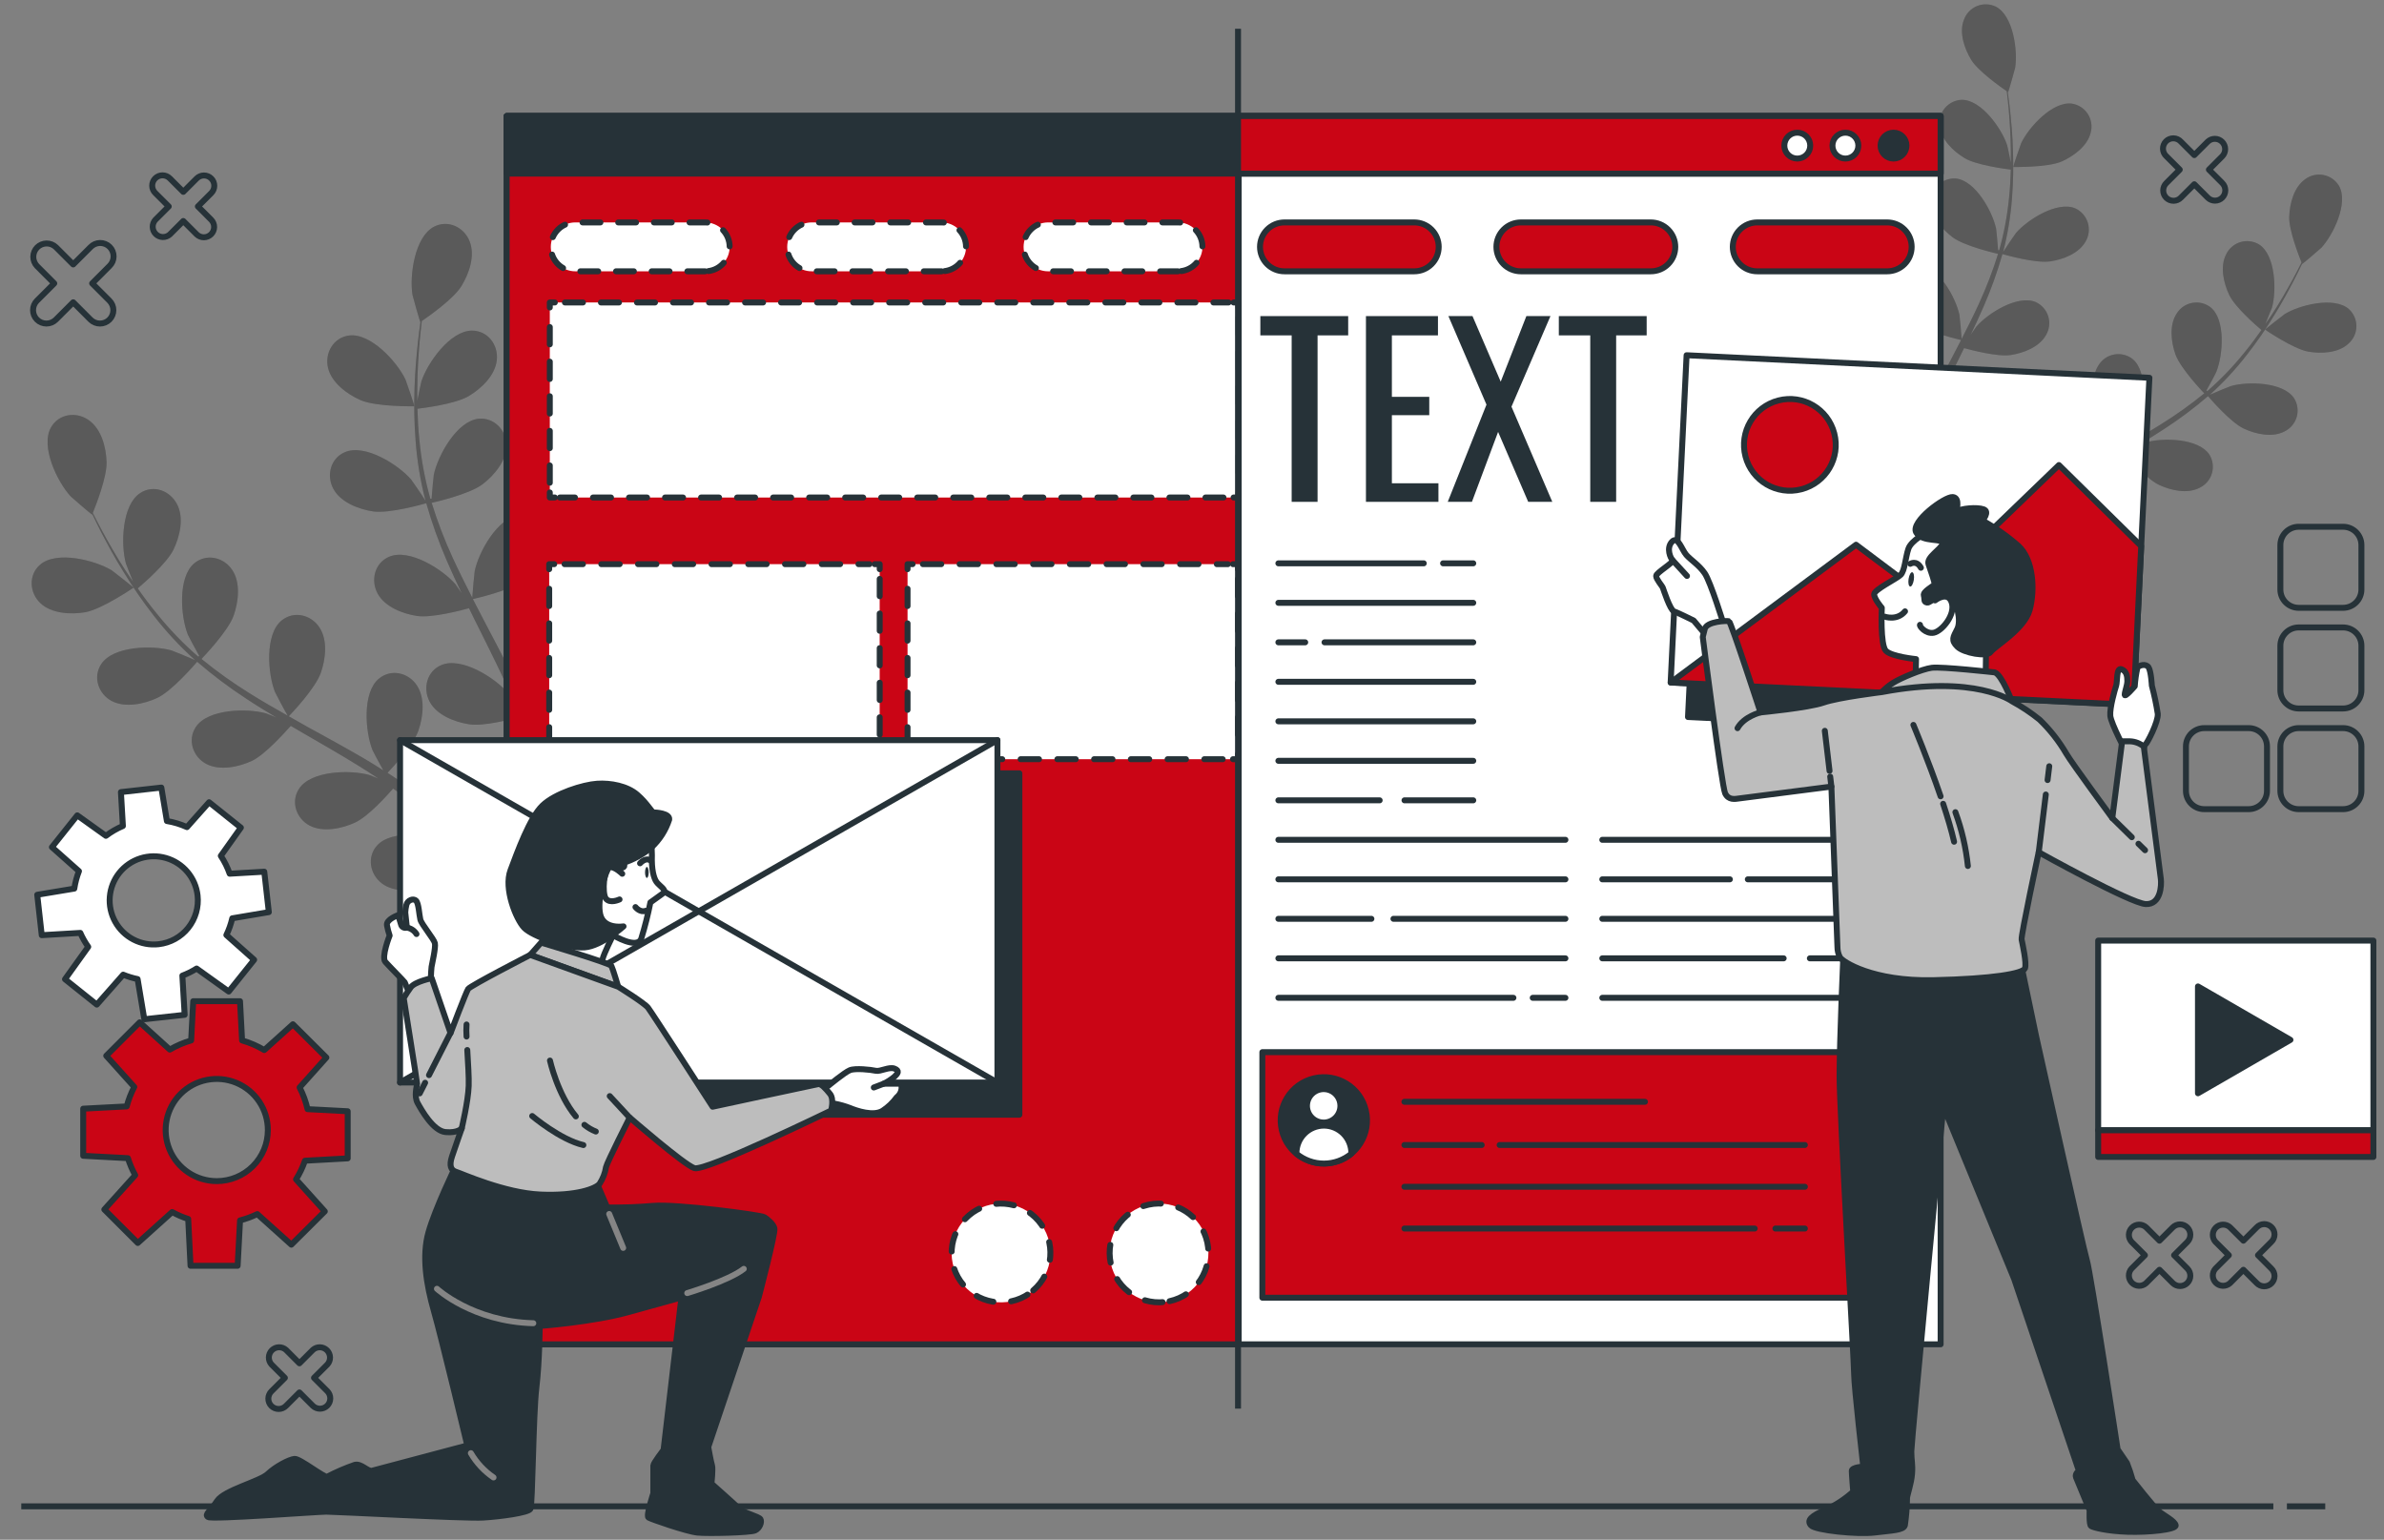 <svg width="401" height="259" viewBox="0 0 401 259" fill="none" xmlns="http://www.w3.org/2000/svg">
<rect x="0" y="0" width="401" height="259" fill="#808080" stroke="none"/>
<path d="M384.668 253.383H391.118" stroke="#263238" stroke-miterlimit="10"/>
<path d="M3.578 253.383H382.388" stroke="#263238" stroke-miterlimit="10"/>
<g opacity="0.3">
<path d="M69.697 68.338C69.765 68.338 68.324 64.106 68.2 63.835C66.799 60.869 62.335 55.955 58.688 56.44C56.059 56.788 54.59 59.411 55.176 61.882C55.761 64.353 58.356 66.295 60.602 67.286C63.236 68.462 69.692 68.338 69.697 68.338Z" fill="black"/>
<path d="M14.318 102.987C17.132 102.503 22.474 98.839 22.479 98.839C22.485 98.839 19.001 96.064 18.759 95.917C15.945 94.229 9.517 92.585 6.736 94.994C4.738 96.734 4.958 99.734 6.81 101.473C8.661 103.212 11.898 103.398 14.318 102.987Z" fill="black"/>
<path d="M26.442 117.403C28.952 116.232 32.852 111.673 33.162 111.313C35.764 113.558 38.513 115.626 41.391 117.504C43.08 118.63 44.768 119.66 46.507 120.696C45.646 120.341 44.875 120.032 44.762 119.998C41.599 119.103 34.969 119.227 32.943 122.283C31.474 124.489 32.475 127.349 34.727 128.514C36.978 129.679 40.141 129.026 42.365 127.99C44.588 126.955 47.993 123.116 48.911 122.097L50.914 123.274C54.134 125.131 57.353 126.977 60.455 128.902C61.547 129.572 62.599 130.27 63.657 130.968C62.892 130.653 62.245 130.405 62.138 130.366C58.98 129.471 52.344 129.594 50.318 132.651C48.843 134.857 49.851 137.716 52.096 138.881C54.342 140.047 57.511 139.394 59.734 138.358C61.958 137.322 65.064 133.855 66.123 132.645C67.181 133.394 68.245 134.142 69.235 134.896C69.905 135.459 70.58 135.915 71.222 136.495L73.136 138.184C74.312 139.309 75.534 140.435 76.659 141.533C77.442 142.298 78.179 143.047 78.911 143.784C77.83 143.103 75.685 141.814 75.494 141.729C72.505 140.362 65.926 139.478 63.449 142.197C61.659 144.155 62.222 147.105 64.265 148.624C66.308 150.144 69.539 149.953 71.897 149.266C74.487 148.506 78.871 144.763 79.417 144.296C80.644 145.534 81.82 146.75 82.918 147.921C85.924 151.118 88.428 153.972 90.376 156.257L92.216 154.675C90.201 152.424 87.601 149.576 84.488 146.407C83.25 145.146 81.899 143.818 80.504 142.467C81.564 140.947 82.536 139.366 83.413 137.733C86.104 138.403 91.445 137.733 92.138 137.66C92.475 139.349 92.785 141.037 93.055 142.613C93.719 146.469 94.181 149.874 94.552 152.677L96.702 150.836C96.314 148.326 95.824 145.427 95.194 142.219C94.862 140.486 94.468 138.634 94.068 136.737C94.727 136.478 100.091 134.334 101.948 132.386C103.637 130.624 105.325 127.883 104.931 125.334C104.537 122.784 102.184 120.949 99.624 121.624C96.061 122.559 93.787 128.79 93.607 132.065C93.607 132.262 93.714 134.373 93.809 135.707C93.635 134.93 93.472 134.176 93.28 133.382C92.914 131.812 92.503 130.253 92.064 128.57L91.338 126.139C91.113 125.317 90.775 124.484 90.488 123.645C89.79 121.72 88.991 119.806 88.141 117.893C89.52 117.566 94.395 116.345 96.353 114.848C98.312 113.351 100.378 110.908 100.372 108.33C100.366 105.752 98.318 103.579 95.684 103.827C92.025 104.21 88.834 110.018 88.158 113.244C88.113 113.441 87.888 115.805 87.792 117.105C87.275 115.979 86.762 114.808 86.2 113.666C84.573 110.367 82.822 107.08 81.1 103.793C80.571 102.786 80.059 101.778 79.535 100.771C80.031 100.658 85.856 99.33 88.051 97.658C89.999 96.172 92.076 93.718 92.064 91.14C92.053 88.563 90.016 86.39 87.382 86.638C83.723 87.02 80.526 92.829 79.85 96.049C79.8 96.29 79.479 99.69 79.44 100.551C78.314 98.334 77.188 96.105 76.164 93.87C74.779 90.855 73.591 87.752 72.607 84.583C72.837 84.533 78.922 83.176 81.168 81.459C83.121 79.974 85.192 77.519 85.186 74.942C85.181 72.364 83.132 70.191 80.498 70.439C76.839 70.822 73.648 76.63 72.972 79.85C72.927 80.064 72.68 82.664 72.595 83.885H72.382C71.479 80.671 70.865 77.382 70.547 74.058C70.35 72.229 70.26 70.472 70.215 68.756C71.374 68.621 76.665 67.934 78.86 66.617C80.965 65.351 83.29 63.161 83.565 60.578C83.841 57.994 82.051 55.63 79.4 55.613C75.719 55.613 71.909 61.022 70.884 64.146C70.828 64.315 70.451 66.105 70.198 67.411C70.198 66.639 70.164 65.84 70.198 65.097C70.198 62.317 70.4 59.773 70.58 57.516C70.693 56.238 70.822 55.079 70.952 53.998C72.021 53.272 76.288 50.283 77.605 48.139C78.922 45.994 79.941 43.028 79.001 40.613C78.061 38.199 75.37 36.921 73.012 38.131C69.742 39.82 68.858 46.383 69.387 49.624C69.432 49.906 70.654 54.206 70.71 54.167L70.721 54.195C70.575 55.23 70.428 56.345 70.293 57.572C70.063 59.823 69.82 62.373 69.731 65.171C69.615 68.173 69.675 71.18 69.911 74.176C70.161 77.539 70.709 80.873 71.549 84.139L71.582 84.251C71.019 83.339 69.331 80.874 69.162 80.671C67.023 78.178 61.423 74.621 58.029 76.05C55.586 77.075 54.86 79.99 56.081 82.242C57.303 84.493 60.314 85.658 62.74 86.024C65.475 86.429 71.245 84.78 71.701 84.645C72.638 87.947 73.795 91.183 75.162 94.332C75.95 96.167 76.8 97.996 77.672 99.814C77.149 99.043 76.676 98.356 76.603 98.266C74.458 95.778 68.858 92.221 65.47 93.645C63.027 94.675 62.301 97.585 63.517 99.837C64.732 102.088 67.749 103.253 70.175 103.613C72.601 103.973 77.588 102.673 78.888 102.307C79.231 103.005 79.569 103.703 79.912 104.396C81.567 107.722 83.239 111.037 84.775 114.336C85.338 115.501 85.805 116.666 86.301 117.831C85.839 117.144 85.44 116.57 85.372 116.491C83.228 113.998 77.627 110.446 74.239 111.87C71.796 112.895 71.07 115.81 72.286 118.062C73.502 120.313 76.524 121.472 78.95 121.838C81.376 122.204 85.873 121.022 87.427 120.594C87.899 121.805 88.372 123.009 88.772 124.202C89.031 125.024 89.335 125.795 89.549 126.634C89.762 127.472 89.999 128.272 90.218 129.082C90.59 130.653 90.984 132.274 91.31 133.821C91.541 134.891 91.744 135.915 91.952 136.951C91.428 135.786 90.348 133.529 90.263 133.349C88.645 130.955 86.439 129.017 83.858 127.72C83.696 127.445 83.508 127.187 83.295 126.949C81.579 125.069 78.584 124.805 76.817 126.78C74.368 129.521 75.905 135.977 77.565 138.814C77.661 138.977 78.927 140.677 79.744 141.729C79.181 141.167 78.618 140.643 78.021 140.086C76.845 138.96 75.64 137.902 74.352 136.743L72.398 135.116C71.762 134.553 71.014 134.052 70.316 133.506C68.672 132.285 66.939 131.131 65.188 130C66.156 128.97 69.545 125.26 70.361 122.936C71.177 120.611 71.554 117.442 70.113 115.281C68.672 113.12 65.779 112.467 63.736 114.155C60.894 116.497 61.44 123.11 62.65 126.161C62.723 126.352 63.837 128.446 64.473 129.583C63.41 128.913 62.352 128.238 61.248 127.596C58.08 125.745 54.809 123.966 51.556 122.176L48.578 120.487C48.928 120.122 53.053 115.805 53.965 113.17C54.77 110.857 55.158 107.683 53.717 105.521C52.276 103.36 49.383 102.707 47.34 104.396C44.526 106.737 45.044 113.345 46.254 116.401C46.344 116.632 47.943 119.643 48.398 120.386C46.22 119.165 44.059 117.927 41.982 116.621C39.162 114.871 36.458 112.94 33.888 110.84C34.051 110.671 38.391 106.18 39.308 103.523C40.113 101.21 40.502 98.035 39.061 95.874C37.62 93.713 34.727 93.06 32.684 94.748C29.869 97.09 30.387 103.698 31.597 106.754C31.676 106.957 32.903 109.247 33.511 110.328L33.348 110.463C30.808 108.26 28.472 105.831 26.368 103.208C25.198 101.79 24.151 100.394 23.166 98.97C24.061 98.216 28.096 94.726 29.2 92.418C30.258 90.201 30.989 87.088 29.762 84.78C28.535 82.472 25.772 81.493 23.571 82.945C20.492 84.955 20.306 91.585 21.173 94.765C21.218 94.94 21.894 96.639 22.4 97.867C21.967 97.231 21.505 96.578 21.1 95.953C19.58 93.628 18.331 91.399 17.239 89.418C16.625 88.292 16.113 87.257 15.607 86.283C16.096 85.084 18.005 80.238 17.926 77.728C17.847 75.217 17.053 72.172 14.931 70.675C12.809 69.178 9.866 69.6 8.571 71.908C6.764 75.11 9.657 81.082 11.886 83.497C12.083 83.705 15.472 86.621 15.494 86.559L15.528 86.486C15.973 87.431 16.468 88.439 17.025 89.531C18.078 91.54 19.276 93.797 20.762 96.167C22.324 98.74 24.037 101.219 25.89 103.591C27.956 106.256 30.256 108.731 32.762 110.987L32.852 111.06C31.873 110.621 29.081 109.473 28.856 109.411C25.699 108.51 19.063 108.634 17.036 111.696C15.562 113.902 16.569 116.761 18.815 117.927C21.061 119.092 24.218 118.439 26.442 117.403Z" fill="black"/>
<path opacity="0.3" d="M14.318 102.987C17.132 102.503 22.474 98.839 22.479 98.839C22.485 98.839 19.001 96.064 18.759 95.917C15.945 94.229 9.517 92.585 6.736 94.994C4.738 96.734 4.958 99.734 6.81 101.473C8.661 103.212 11.898 103.398 14.318 102.987Z" fill="black"/>
<path opacity="0.3" d="M69.697 68.338C69.765 68.338 68.324 64.106 68.2 63.835C66.799 60.869 62.335 55.955 58.688 56.44C56.059 56.788 54.59 59.411 55.176 61.882C55.761 64.353 58.356 66.295 60.602 67.286C63.236 68.462 69.692 68.338 69.697 68.338Z" fill="black"/>
<path opacity="0.3" d="M26.442 117.403C28.952 116.232 32.852 111.673 33.162 111.313C35.764 113.558 38.513 115.626 41.391 117.504C43.08 118.63 44.768 119.66 46.507 120.696C45.646 120.341 44.875 120.032 44.762 119.998C41.599 119.103 34.969 119.227 32.943 122.283C31.474 124.489 32.475 127.349 34.727 128.514C36.978 129.679 40.141 129.026 42.365 127.99C44.588 126.955 47.993 123.116 48.911 122.097L50.914 123.274C54.134 125.131 57.353 126.977 60.455 128.902C61.547 129.572 62.599 130.27 63.657 130.968C62.892 130.653 62.245 130.405 62.138 130.366C58.98 129.471 52.344 129.594 50.318 132.651C48.843 134.857 49.851 137.716 52.096 138.881C54.342 140.047 57.511 139.394 59.734 138.358C61.958 137.322 65.064 133.855 66.123 132.645C67.181 133.394 68.245 134.142 69.235 134.896C69.905 135.459 70.58 135.915 71.222 136.495L73.136 138.184C74.312 139.309 75.534 140.435 76.659 141.533C77.442 142.298 78.179 143.047 78.911 143.784C77.83 143.103 75.685 141.814 75.494 141.729C72.505 140.362 65.926 139.478 63.449 142.197C61.659 144.155 62.222 147.105 64.265 148.624C66.308 150.144 69.539 149.953 71.897 149.266C74.487 148.506 78.871 144.763 79.417 144.296C80.644 145.534 81.82 146.75 82.918 147.921C85.924 151.118 88.428 153.972 90.376 156.257L92.216 154.675C90.201 152.424 87.601 149.576 84.488 146.407C83.25 145.146 81.899 143.818 80.504 142.467C81.564 140.947 82.536 139.366 83.413 137.733C86.104 138.403 91.445 137.733 92.138 137.66C92.475 139.349 92.785 141.037 93.055 142.613C93.719 146.469 94.181 149.874 94.552 152.677L96.702 150.836C96.314 148.326 95.824 145.427 95.194 142.219C94.862 140.486 94.468 138.634 94.068 136.737C94.727 136.478 100.091 134.334 101.948 132.386C103.637 130.624 105.325 127.883 104.931 125.334C104.537 122.784 102.184 120.949 99.624 121.624C96.061 122.559 93.787 128.79 93.607 132.065C93.607 132.262 93.714 134.373 93.809 135.707C93.635 134.93 93.472 134.176 93.28 133.382C92.914 131.812 92.503 130.253 92.064 128.57L91.338 126.139C91.113 125.317 90.775 124.484 90.488 123.645C89.79 121.72 88.991 119.806 88.141 117.893C89.52 117.566 94.395 116.345 96.353 114.848C98.312 113.351 100.378 110.908 100.372 108.33C100.366 105.752 98.318 103.579 95.684 103.827C92.025 104.21 88.834 110.018 88.158 113.244C88.113 113.441 87.888 115.805 87.792 117.105C87.275 115.979 86.762 114.808 86.2 113.666C84.573 110.367 82.822 107.08 81.1 103.793C80.571 102.786 80.059 101.778 79.535 100.771C80.031 100.658 85.856 99.33 88.051 97.658C89.999 96.172 92.076 93.718 92.064 91.14C92.053 88.563 90.016 86.39 87.382 86.638C83.723 87.02 80.526 92.829 79.85 96.049C79.8 96.29 79.479 99.69 79.44 100.551C78.314 98.334 77.188 96.105 76.164 93.87C74.779 90.855 73.591 87.752 72.607 84.583C72.837 84.533 78.922 83.176 81.168 81.459C83.121 79.974 85.192 77.519 85.186 74.942C85.181 72.364 83.132 70.191 80.498 70.439C76.839 70.822 73.648 76.63 72.972 79.85C72.927 80.064 72.68 82.664 72.595 83.885H72.382C71.479 80.671 70.865 77.382 70.547 74.058C70.35 72.229 70.26 70.472 70.215 68.756C71.374 68.621 76.665 67.934 78.86 66.617C80.965 65.351 83.29 63.161 83.565 60.578C83.841 57.994 82.051 55.63 79.4 55.613C75.719 55.613 71.909 61.022 70.884 64.146C70.828 64.315 70.451 66.105 70.198 67.411C70.198 66.639 70.164 65.84 70.198 65.097C70.198 62.317 70.4 59.773 70.58 57.516C70.693 56.238 70.822 55.079 70.952 53.998C72.021 53.272 76.288 50.283 77.605 48.139C78.922 45.994 79.941 43.028 79.001 40.613C78.061 38.199 75.37 36.921 73.012 38.131C69.742 39.82 68.858 46.383 69.387 49.624C69.432 49.906 70.654 54.206 70.71 54.167L70.721 54.195C70.575 55.23 70.428 56.345 70.293 57.572C70.063 59.823 69.82 62.373 69.731 65.171C69.615 68.173 69.675 71.18 69.911 74.176C70.161 77.539 70.709 80.873 71.549 84.139L71.582 84.251C71.019 83.339 69.331 80.874 69.162 80.671C67.023 78.178 61.423 74.621 58.029 76.05C55.586 77.075 54.86 79.99 56.081 82.242C57.303 84.493 60.314 85.658 62.74 86.024C65.475 86.429 71.245 84.78 71.701 84.645C72.638 87.947 73.795 91.183 75.162 94.332C75.95 96.167 76.8 97.996 77.672 99.814C77.149 99.043 76.676 98.356 76.603 98.266C74.458 95.778 68.858 92.221 65.47 93.645C63.027 94.675 62.301 97.585 63.517 99.837C64.732 102.088 67.749 103.253 70.175 103.613C72.601 103.973 77.588 102.673 78.888 102.307C79.231 103.005 79.569 103.703 79.912 104.396C81.567 107.722 83.239 111.037 84.775 114.336C85.338 115.501 85.805 116.666 86.301 117.831C85.839 117.144 85.44 116.57 85.372 116.491C83.228 113.998 77.627 110.446 74.239 111.87C71.796 112.895 71.07 115.81 72.286 118.062C73.502 120.313 76.524 121.472 78.95 121.838C81.376 122.204 85.873 121.022 87.427 120.594C87.899 121.805 88.372 123.009 88.772 124.202C89.031 125.024 89.335 125.795 89.549 126.634C89.762 127.472 89.999 128.272 90.218 129.082C90.59 130.653 90.984 132.274 91.31 133.821C91.541 134.891 91.744 135.915 91.952 136.951C91.428 135.786 90.348 133.529 90.263 133.349C88.645 130.955 86.439 129.017 83.858 127.72C83.696 127.445 83.508 127.187 83.295 126.949C81.579 125.069 78.584 124.805 76.817 126.78C74.368 129.521 75.905 135.977 77.565 138.814C77.661 138.977 78.927 140.677 79.744 141.729C79.181 141.167 78.618 140.643 78.021 140.086C76.845 138.96 75.64 137.902 74.352 136.743L72.398 135.116C71.762 134.553 71.014 134.052 70.316 133.506C68.672 132.285 66.939 131.131 65.188 130C66.156 128.97 69.545 125.26 70.361 122.936C71.177 120.611 71.554 117.442 70.113 115.281C68.672 113.12 65.779 112.467 63.736 114.155C60.894 116.497 61.44 123.11 62.65 126.161C62.723 126.352 63.837 128.446 64.473 129.583C63.41 128.913 62.352 128.238 61.248 127.596C58.08 125.745 54.809 123.966 51.556 122.176L48.578 120.487C48.928 120.122 53.053 115.805 53.965 113.17C54.77 110.857 55.158 107.683 53.717 105.521C52.276 103.36 49.383 102.707 47.34 104.396C44.526 106.737 45.044 113.345 46.254 116.401C46.344 116.632 47.943 119.643 48.398 120.386C46.22 119.165 44.059 117.927 41.982 116.621C39.162 114.871 36.458 112.94 33.888 110.84C34.051 110.671 38.391 106.18 39.308 103.523C40.113 101.21 40.502 98.035 39.061 95.874C37.62 93.713 34.727 93.06 32.684 94.748C29.869 97.09 30.387 103.698 31.597 106.754C31.676 106.957 32.903 109.247 33.511 110.328L33.348 110.463C30.808 108.26 28.472 105.831 26.368 103.208C25.198 101.79 24.151 100.394 23.166 98.97C24.061 98.216 28.096 94.726 29.2 92.418C30.258 90.201 30.989 87.088 29.762 84.78C28.535 82.472 25.772 81.493 23.571 82.945C20.492 84.955 20.306 91.585 21.173 94.765C21.218 94.94 21.894 96.639 22.4 97.867C21.967 97.231 21.505 96.578 21.1 95.953C19.58 93.628 18.331 91.399 17.239 89.418C16.625 88.292 16.113 87.257 15.607 86.283C16.096 85.084 18.005 80.238 17.926 77.728C17.847 75.217 17.053 72.172 14.931 70.675C12.809 69.178 9.866 69.6 8.571 71.908C6.764 75.11 9.657 81.082 11.886 83.497C12.083 83.705 15.472 86.621 15.494 86.559L15.528 86.486C15.973 87.431 16.468 88.439 17.025 89.531C18.078 91.54 19.276 93.797 20.762 96.167C22.324 98.74 24.037 101.219 25.89 103.591C27.956 106.256 30.256 108.731 32.762 110.987L32.852 111.06C31.873 110.621 29.081 109.473 28.856 109.411C25.699 108.51 19.063 108.634 17.036 111.696C15.562 113.902 16.569 116.761 18.815 117.927C21.061 119.092 24.218 118.439 26.442 117.403Z" fill="black"/>
</g>
<g opacity="0.3">
<path d="M338.639 28.086C338.582 28.086 339.871 24.293 339.978 24.062C341.245 21.405 345.241 17.004 348.511 17.431C349.052 17.517 349.569 17.716 350.029 18.015C350.488 18.314 350.879 18.707 351.177 19.168C351.474 19.628 351.671 20.146 351.755 20.688C351.839 21.229 351.807 21.782 351.663 22.311C351.128 24.563 348.809 26.251 346.8 27.157C344.442 28.199 338.639 28.086 338.639 28.086Z" fill="black"/>
<path d="M388.299 59.155C385.754 58.721 380.981 55.434 380.981 55.434C380.981 55.434 384.1 52.947 384.319 52.817C386.835 51.292 392.604 49.828 395.092 51.99C395.496 52.36 395.817 52.812 396.035 53.315C396.253 53.818 396.362 54.361 396.355 54.909C396.349 55.457 396.227 55.998 395.998 56.495C395.769 56.993 395.437 57.437 395.025 57.798C393.33 59.391 390.465 59.526 388.299 59.155Z" fill="black"/>
<path d="M393.438 31.276C393.158 30.805 392.782 30.397 392.334 30.081C391.886 29.764 391.376 29.546 390.838 29.439C390.3 29.333 389.746 29.341 389.211 29.464C388.677 29.587 388.174 29.82 387.736 30.151C385.834 31.49 385.13 34.271 385.057 36.471C384.984 38.672 386.689 43.068 387.128 44.143C386.695 45.015 386.216 45.944 385.67 46.957C384.691 48.73 383.571 50.728 382.203 52.816C381.843 53.379 381.432 53.942 381.038 54.505C381.494 53.379 382.102 51.882 382.164 51.725C382.94 48.91 382.777 42.938 380.014 41.137C379.547 40.85 379.025 40.665 378.482 40.593C377.94 40.521 377.388 40.565 376.862 40.72C376.337 40.876 375.851 41.14 375.435 41.496C375.019 41.852 374.682 42.292 374.447 42.786C373.378 44.852 374.031 47.644 374.976 49.631C375.967 51.702 379.586 54.831 380.385 55.507C379.501 56.762 378.567 58.034 377.515 59.306C375.635 61.649 373.55 63.819 371.284 65.79L371.137 65.672C371.7 64.704 372.781 62.65 372.826 62.469C373.912 59.728 374.396 53.801 371.852 51.708C371.42 51.37 370.922 51.128 370.39 50.996C369.858 50.864 369.304 50.846 368.764 50.943C368.225 51.039 367.712 51.249 367.258 51.557C366.805 51.865 366.422 52.266 366.134 52.732C364.845 54.668 365.188 57.516 365.914 59.593C366.747 61.985 370.625 66.015 370.772 66.167C368.467 68.05 366.044 69.781 363.516 71.351C361.653 72.522 359.712 73.631 357.758 74.728C358.158 74.058 359.605 71.351 359.683 71.154C360.77 68.413 361.259 62.486 358.71 60.392C358.278 60.055 357.78 59.813 357.249 59.681C356.717 59.549 356.163 59.531 355.624 59.628C355.085 59.725 354.572 59.934 354.12 60.242C353.667 60.55 353.284 60.951 352.997 61.417C351.702 63.353 352.051 66.201 352.772 68.278C353.588 70.614 357.274 74.469 357.601 74.818C356.712 75.314 355.828 75.815 354.933 76.304C352.012 77.908 349.085 79.501 346.237 81.167C345.252 81.73 344.306 82.349 343.35 82.946C343.912 81.927 344.92 80.053 344.987 79.878C346.068 77.143 346.558 71.21 344.014 69.117C343.581 68.78 343.083 68.537 342.55 68.406C342.018 68.275 341.464 68.257 340.924 68.354C340.385 68.451 339.872 68.661 339.419 68.97C338.966 69.279 338.583 69.68 338.295 70.147C337.006 72.083 337.35 74.931 338.076 77.008C338.802 79.085 341.841 82.417 342.708 83.34C341.126 84.353 339.584 85.389 338.109 86.486C337.485 86.97 336.815 87.426 336.241 87.927L334.496 89.391C333.336 90.426 332.244 91.389 331.203 92.385C330.668 92.886 330.173 93.37 329.661 93.86C330.393 92.914 331.524 91.389 331.614 91.242C333.1 88.698 334.479 82.912 332.278 80.453C331.902 80.055 331.446 79.741 330.94 79.531C330.435 79.321 329.89 79.22 329.343 79.234C328.795 79.249 328.257 79.378 327.763 79.614C327.269 79.85 326.83 80.188 326.475 80.605C326.28 80.818 326.107 81.05 325.957 81.297C323.639 82.464 321.66 84.209 320.211 86.362C320.109 86.52 319.147 88.546 318.674 89.588C318.86 88.665 319.04 87.741 319.237 86.773C319.53 85.389 319.879 83.931 320.216 82.524C320.413 81.798 320.616 81.066 320.819 80.329C321.021 79.591 321.28 78.882 321.511 78.15C321.871 77.081 322.299 76 322.721 74.914C324.111 75.297 328.214 76.344 330.319 76.04C332.425 75.736 335.177 74.695 336.291 72.663C336.57 72.191 336.746 71.666 336.809 71.121C336.871 70.577 336.818 70.025 336.653 69.503C336.487 68.98 336.214 68.498 335.85 68.088C335.486 67.679 335.04 67.35 334.541 67.124C331.501 65.847 326.481 69.032 324.562 71.267C324.5 71.34 324.145 71.83 323.729 72.466C324.173 71.424 324.612 70.377 325.096 69.336C326.475 66.376 327.972 63.404 329.453 60.421C329.762 59.801 330.066 59.177 330.37 58.552C331.541 58.878 335.999 60.049 338.183 59.723C340.366 59.396 343.04 58.377 344.154 56.346C344.433 55.874 344.609 55.349 344.672 54.804C344.734 54.26 344.681 53.708 344.516 53.186C344.35 52.663 344.077 52.181 343.713 51.771C343.349 51.361 342.903 51.033 342.404 50.807C339.365 49.529 334.344 52.715 332.425 54.95C332.357 55.029 331.929 55.648 331.462 56.334C332.25 54.702 333.01 53.064 333.713 51.421C334.941 48.599 335.977 45.697 336.815 42.736C337.226 42.86 342.398 44.334 344.852 43.968C347.031 43.648 349.71 42.629 350.824 40.591C351.098 40.118 351.27 39.593 351.329 39.049C351.389 38.505 351.335 37.955 351.17 37.434C351.005 36.912 350.734 36.431 350.373 36.02C350.012 35.609 349.57 35.278 349.074 35.047C346.034 33.77 341.014 36.961 339.094 39.196C338.959 39.353 337.44 41.588 336.922 42.404L336.956 42.303C337.707 39.374 338.199 36.385 338.425 33.37C338.636 30.679 338.69 27.979 338.588 25.282C338.52 22.783 338.301 20.498 338.098 18.471C337.974 17.379 337.845 16.383 337.71 15.454L337.772 15.494C337.822 15.528 338.897 11.672 338.954 11.419C339.426 8.514 338.638 2.616 335.7 1.113C335.206 0.876 334.668 0.747 334.12 0.732C333.573 0.717 333.028 0.818 332.522 1.028C332.016 1.237 331.56 1.551 331.183 1.949C330.807 2.347 330.518 2.82 330.336 3.336C329.486 5.509 330.438 8.216 331.586 10.091C332.734 11.965 336.59 14.689 337.547 15.342C337.665 16.31 337.783 17.346 337.884 18.494C338.047 20.515 338.211 22.8 338.228 25.293C338.228 25.957 338.228 26.672 338.228 27.364C338.002 26.194 337.665 24.59 337.614 24.438C336.697 21.623 333.274 16.771 329.976 16.788C329.434 16.81 328.902 16.944 328.415 17.182C327.927 17.42 327.494 17.757 327.144 18.172C326.794 18.587 326.535 19.07 326.382 19.59C326.229 20.111 326.186 20.657 326.256 21.195C326.503 23.509 328.592 25.473 330.477 26.61C332.363 27.747 337.186 28.406 338.228 28.529C338.183 30.066 338.104 31.642 337.929 33.28C337.641 36.259 337.089 39.207 336.28 42.089H336.094C336.016 40.963 335.796 38.661 335.757 38.475C335.149 35.588 332.284 30.376 329.002 30.032C328.456 29.991 327.908 30.065 327.392 30.25C326.876 30.434 326.405 30.725 326.009 31.104C325.613 31.482 325.301 31.939 325.093 32.446C324.886 32.953 324.787 33.498 324.804 34.045C324.804 36.37 326.655 38.548 328.406 39.888C330.421 41.424 335.875 42.646 336.083 42.702C335.201 45.543 334.134 48.324 332.892 51.027C331.98 53.03 330.978 55.029 329.954 57.021C329.92 56.239 329.633 53.194 329.588 52.974C328.98 50.092 326.115 44.88 322.834 44.531C322.287 44.489 321.739 44.562 321.223 44.746C320.707 44.93 320.235 45.221 319.839 45.599C319.442 45.976 319.129 46.434 318.921 46.94C318.713 47.447 318.613 47.991 318.629 48.539C318.629 50.869 320.481 53.042 322.231 54.387C324.196 55.884 329.419 57.077 329.864 57.201C329.396 58.102 328.935 59.008 328.456 59.914C326.909 62.858 325.344 65.807 323.892 68.762C323.385 69.787 322.929 70.817 322.462 71.841C322.372 70.676 322.169 68.559 322.136 68.379C321.528 65.498 318.663 60.285 315.381 59.937C314.835 59.895 314.286 59.968 313.77 60.152C313.254 60.336 312.783 60.626 312.386 61.004C311.99 61.382 311.677 61.839 311.469 62.345C311.261 62.852 311.161 63.397 311.177 63.944C311.177 66.274 313.029 68.447 314.779 69.792C316.53 71.137 320.903 72.229 322.141 72.516C321.381 74.233 320.661 75.955 320.036 77.678C319.783 78.426 319.473 79.175 319.276 79.929L318.623 82.113C318.229 83.616 317.864 85.017 317.532 86.424C317.363 87.139 317.216 87.815 317.059 88.507C317.143 87.314 317.25 85.417 317.244 85.248C317.081 82.304 315.038 76.715 311.847 75.882C311.313 75.757 310.76 75.746 310.222 75.849C309.684 75.953 309.174 76.169 308.725 76.483C308.276 76.796 307.899 77.201 307.617 77.671C307.336 78.141 307.156 78.665 307.091 79.209C306.73 81.511 308.216 83.948 309.764 85.529C311.453 87.274 316.254 89.199 316.845 89.43C316.468 91.118 316.119 92.807 315.815 94.349C315.252 97.225 314.813 99.82 314.464 102.066H316.608C316.901 99.905 317.267 97.434 317.734 94.704C317.976 93.285 318.252 91.794 318.556 90.263C319.169 90.342 323.965 90.927 326.374 90.325C327.16 91.79 328.032 93.207 328.986 94.569C327.73 95.779 326.52 96.972 325.411 98.103C324.032 99.505 322.766 100.839 321.618 102.043H324.432C325.192 101.21 325.991 100.355 326.841 99.438C327.826 98.391 328.879 97.299 329.982 96.184C330.466 96.606 334.4 99.961 336.736 100.642C338.847 101.255 341.706 101.458 343.575 100.079C344.029 99.764 344.412 99.356 344.697 98.882C344.982 98.409 345.163 97.88 345.229 97.331C345.294 96.782 345.242 96.225 345.076 95.697C344.911 95.17 344.635 94.683 344.267 94.27C342.016 91.833 336.151 92.627 333.471 93.854C333.297 93.933 331.378 95.087 330.41 95.695C331.074 95.025 331.732 94.361 332.436 93.674C333.443 92.678 334.541 91.659 335.593 90.668L337.282 89.171C337.845 88.648 338.464 88.22 339.061 87.736C339.95 87.043 340.901 86.374 341.875 85.704C342.826 86.79 345.668 89.925 347.599 90.826C349.53 91.726 352.395 92.385 354.449 91.293C354.942 91.054 355.379 90.713 355.731 90.293C356.084 89.874 356.344 89.385 356.495 88.858C356.645 88.331 356.683 87.779 356.606 87.236C356.529 86.694 356.339 86.174 356.047 85.71C354.218 82.969 348.269 82.856 345.438 83.661C345.342 83.689 344.762 83.92 344.076 84.224C345.021 83.599 345.967 82.969 346.946 82.366C349.727 80.678 352.614 78.989 355.501 77.334L357.297 76.282C358.091 77.199 361.147 80.621 363.168 81.567C365.188 82.513 367.957 83.126 370.017 82.034C370.51 81.794 370.946 81.453 371.298 81.034C371.65 80.614 371.91 80.125 372.06 79.598C372.211 79.072 372.249 78.52 372.173 77.977C372.096 77.435 371.907 76.915 371.616 76.451C369.781 73.71 363.837 73.597 361.001 74.402C360.899 74.402 360.207 74.706 359.436 75.027C360.989 74.098 362.526 73.152 364.023 72.167C366.604 70.491 369.07 68.643 371.402 66.635C371.678 66.961 375.179 71.053 377.425 72.1C379.417 73.028 382.22 73.659 384.274 72.567C384.767 72.327 385.203 71.986 385.555 71.566C385.907 71.147 386.167 70.658 386.317 70.131C386.468 69.605 386.506 69.052 386.43 68.51C386.353 67.968 386.164 67.448 385.873 66.984C384.044 64.237 378.094 64.13 375.263 64.935C375.061 64.991 372.561 66.015 371.678 66.415L371.762 66.347C374.006 64.32 376.064 62.097 377.914 59.706C379.583 57.572 381.128 55.343 382.541 53.03C383.864 50.903 384.944 48.877 385.884 47.075C386.391 46.102 386.83 45.196 387.235 44.346C387.233 44.366 387.233 44.387 387.235 44.407C387.235 44.464 390.297 41.852 390.471 41.666C392.464 39.505 395.059 34.152 393.438 31.276Z" fill="black"/>
<path opacity="0.3" d="M388.299 59.155C385.754 58.721 380.981 55.434 380.981 55.434C380.981 55.434 384.1 52.947 384.319 52.817C386.835 51.292 392.604 49.828 395.092 51.99C395.496 52.36 395.817 52.812 396.035 53.315C396.253 53.818 396.362 54.361 396.355 54.909C396.349 55.457 396.227 55.998 395.998 56.495C395.769 56.993 395.437 57.437 395.025 57.798C393.33 59.391 390.465 59.526 388.299 59.155Z" fill="black"/>
<path opacity="0.3" d="M338.639 28.086C338.582 28.086 339.871 24.293 339.978 24.062C341.245 21.405 345.241 17.004 348.511 17.431C349.052 17.517 349.569 17.716 350.029 18.015C350.488 18.314 350.879 18.707 351.177 19.168C351.474 19.628 351.671 20.146 351.755 20.688C351.839 21.229 351.807 21.782 351.663 22.311C351.128 24.563 348.809 26.251 346.8 27.157C344.442 28.199 338.639 28.086 338.639 28.086Z" fill="black"/>
<path opacity="0.3" d="M393.438 31.276C393.158 30.805 392.782 30.397 392.334 30.081C391.886 29.764 391.376 29.546 390.838 29.439C390.3 29.333 389.746 29.341 389.211 29.464C388.677 29.587 388.174 29.82 387.736 30.151C385.834 31.49 385.13 34.271 385.057 36.471C384.984 38.672 386.689 43.068 387.128 44.143C386.695 45.015 386.216 45.944 385.67 46.957C384.691 48.73 383.571 50.728 382.203 52.816C381.843 53.379 381.432 53.942 381.038 54.505C381.494 53.379 382.102 51.882 382.164 51.725C382.94 48.91 382.777 42.938 380.014 41.137C379.547 40.85 379.025 40.665 378.482 40.593C377.94 40.521 377.388 40.565 376.862 40.72C376.337 40.876 375.851 41.14 375.435 41.496C375.019 41.852 374.682 42.292 374.447 42.786C373.378 44.852 374.031 47.644 374.976 49.631C375.967 51.702 379.586 54.831 380.385 55.507C379.501 56.762 378.567 58.034 377.515 59.306C375.635 61.649 373.55 63.819 371.284 65.79L371.137 65.672C371.7 64.704 372.781 62.65 372.826 62.469C373.912 59.728 374.396 53.801 371.852 51.708C371.42 51.37 370.922 51.128 370.39 50.996C369.858 50.864 369.304 50.846 368.764 50.943C368.225 51.039 367.712 51.249 367.258 51.557C366.805 51.865 366.422 52.266 366.134 52.732C364.845 54.668 365.188 57.516 365.914 59.593C366.747 61.985 370.625 66.015 370.772 66.167C368.467 68.05 366.044 69.781 363.516 71.351C361.653 72.522 359.712 73.631 357.758 74.728C358.158 74.058 359.605 71.351 359.683 71.154C360.77 68.413 361.259 62.486 358.71 60.392C358.278 60.055 357.78 59.813 357.249 59.681C356.717 59.549 356.163 59.531 355.624 59.628C355.085 59.725 354.572 59.934 354.12 60.242C353.667 60.55 353.284 60.951 352.997 61.417C351.702 63.353 352.051 66.201 352.772 68.278C353.588 70.614 357.274 74.469 357.601 74.818C356.712 75.314 355.828 75.815 354.933 76.304C352.012 77.908 349.085 79.501 346.237 81.167C345.252 81.73 344.306 82.349 343.35 82.946C343.912 81.927 344.92 80.053 344.987 79.878C346.068 77.143 346.558 71.21 344.014 69.117C343.581 68.78 343.083 68.537 342.55 68.406C342.018 68.275 341.464 68.257 340.924 68.354C340.385 68.451 339.872 68.661 339.419 68.97C338.966 69.279 338.583 69.68 338.295 70.147C337.006 72.083 337.35 74.931 338.076 77.008C338.802 79.085 341.841 82.417 342.708 83.34C341.126 84.353 339.584 85.389 338.109 86.486C337.485 86.97 336.815 87.426 336.241 87.927L334.496 89.391C333.336 90.426 332.244 91.389 331.203 92.385C330.668 92.886 330.173 93.37 329.661 93.86C330.393 92.914 331.524 91.389 331.614 91.242C333.1 88.698 334.479 82.912 332.278 80.453C331.902 80.055 331.446 79.741 330.94 79.531C330.435 79.321 329.89 79.22 329.343 79.234C328.795 79.249 328.257 79.378 327.763 79.614C327.269 79.85 326.83 80.188 326.475 80.605C326.28 80.818 326.107 81.05 325.957 81.297C323.639 82.464 321.66 84.209 320.211 86.362C320.109 86.52 319.147 88.546 318.674 89.588C318.86 88.665 319.04 87.741 319.237 86.773C319.53 85.389 319.879 83.931 320.216 82.524C320.413 81.798 320.616 81.066 320.819 80.329C321.021 79.591 321.28 78.882 321.511 78.15C321.871 77.081 322.299 76 322.721 74.914C324.111 75.297 328.214 76.344 330.319 76.04C332.425 75.736 335.177 74.695 336.291 72.663C336.57 72.191 336.746 71.666 336.809 71.121C336.871 70.577 336.818 70.025 336.653 69.503C336.487 68.98 336.214 68.498 335.85 68.088C335.486 67.679 335.04 67.35 334.541 67.124C331.501 65.847 326.481 69.032 324.562 71.267C324.5 71.34 324.145 71.83 323.729 72.466C324.173 71.424 324.612 70.377 325.096 69.336C326.475 66.376 327.972 63.404 329.453 60.421C329.762 59.801 330.066 59.177 330.37 58.552C331.541 58.878 335.999 60.049 338.183 59.723C340.366 59.396 343.04 58.377 344.154 56.346C344.433 55.874 344.609 55.349 344.672 54.804C344.734 54.26 344.681 53.708 344.516 53.186C344.35 52.663 344.077 52.181 343.713 51.771C343.349 51.361 342.903 51.033 342.404 50.807C339.365 49.529 334.344 52.715 332.425 54.95C332.357 55.029 331.929 55.648 331.462 56.334C332.25 54.702 333.01 53.064 333.713 51.421C334.941 48.599 335.977 45.697 336.815 42.736C337.226 42.86 342.398 44.334 344.852 43.968C347.031 43.648 349.71 42.629 350.824 40.591C351.098 40.118 351.27 39.593 351.329 39.049C351.389 38.505 351.335 37.955 351.17 37.434C351.005 36.912 350.734 36.431 350.373 36.02C350.012 35.609 349.57 35.278 349.074 35.047C346.034 33.77 341.014 36.961 339.094 39.196C338.959 39.353 337.44 41.588 336.922 42.404L336.956 42.303C337.707 39.374 338.199 36.385 338.425 33.37C338.636 30.679 338.69 27.979 338.588 25.282C338.52 22.783 338.301 20.498 338.098 18.471C337.974 17.379 337.845 16.383 337.71 15.454L337.772 15.494C337.822 15.528 338.897 11.672 338.954 11.419C339.426 8.514 338.638 2.616 335.7 1.113C335.206 0.876 334.668 0.747 334.12 0.732C333.573 0.717 333.028 0.818 332.522 1.028C332.016 1.237 331.56 1.551 331.183 1.949C330.807 2.347 330.518 2.82 330.336 3.336C329.486 5.509 330.438 8.216 331.586 10.091C332.734 11.965 336.59 14.689 337.547 15.342C337.665 16.31 337.783 17.346 337.884 18.494C338.047 20.515 338.211 22.8 338.228 25.293C338.228 25.957 338.228 26.672 338.228 27.364C338.002 26.194 337.665 24.59 337.614 24.438C336.697 21.623 333.274 16.771 329.976 16.788C329.434 16.81 328.902 16.944 328.415 17.182C327.927 17.42 327.494 17.757 327.144 18.172C326.794 18.587 326.535 19.07 326.382 19.59C326.229 20.111 326.186 20.657 326.256 21.195C326.503 23.509 328.592 25.473 330.477 26.61C332.363 27.747 337.186 28.406 338.228 28.529C338.183 30.066 338.104 31.642 337.929 33.28C337.641 36.259 337.089 39.207 336.28 42.089H336.094C336.016 40.963 335.796 38.661 335.757 38.475C335.149 35.588 332.284 30.376 329.002 30.032C328.456 29.991 327.908 30.065 327.392 30.25C326.876 30.434 326.405 30.725 326.009 31.104C325.613 31.482 325.301 31.939 325.093 32.446C324.886 32.953 324.787 33.498 324.804 34.045C324.804 36.37 326.655 38.548 328.406 39.888C330.421 41.424 335.875 42.646 336.083 42.702C335.201 45.543 334.134 48.324 332.892 51.027C331.98 53.03 330.978 55.029 329.954 57.021C329.92 56.239 329.633 53.194 329.588 52.974C328.98 50.092 326.115 44.88 322.834 44.531C322.287 44.489 321.739 44.562 321.223 44.746C320.707 44.93 320.235 45.221 319.839 45.599C319.442 45.976 319.129 46.434 318.921 46.94C318.713 47.447 318.613 47.991 318.629 48.539C318.629 50.869 320.481 53.042 322.231 54.387C324.196 55.884 329.419 57.077 329.864 57.201C329.396 58.102 328.935 59.008 328.456 59.914C326.909 62.858 325.344 65.807 323.892 68.762C323.385 69.787 322.929 70.817 322.462 71.841C322.372 70.676 322.169 68.559 322.136 68.379C321.528 65.498 318.663 60.285 315.381 59.937C314.835 59.895 314.286 59.968 313.77 60.152C313.254 60.336 312.783 60.626 312.386 61.004C311.99 61.382 311.677 61.839 311.469 62.345C311.261 62.852 311.161 63.397 311.177 63.944C311.177 66.274 313.029 68.447 314.779 69.792C316.53 71.137 320.903 72.229 322.141 72.516C321.381 74.233 320.661 75.955 320.036 77.678C319.783 78.426 319.473 79.175 319.276 79.929L318.623 82.113C318.229 83.616 317.864 85.017 317.532 86.424C317.363 87.139 317.216 87.815 317.059 88.507C317.143 87.314 317.25 85.417 317.244 85.248C317.081 82.304 315.038 76.715 311.847 75.882C311.313 75.757 310.76 75.746 310.222 75.849C309.684 75.953 309.174 76.169 308.725 76.483C308.276 76.796 307.899 77.201 307.617 77.671C307.336 78.141 307.156 78.665 307.091 79.209C306.73 81.511 308.216 83.948 309.764 85.529C311.453 87.274 316.254 89.199 316.845 89.43C316.468 91.118 316.119 92.807 315.815 94.349C315.252 97.225 314.813 99.82 314.464 102.066H316.608C316.901 99.905 317.267 97.434 317.734 94.704C317.976 93.285 318.252 91.794 318.556 90.263C319.169 90.342 323.965 90.927 326.374 90.325C327.16 91.79 328.032 93.207 328.986 94.569C327.73 95.779 326.52 96.972 325.411 98.103C324.032 99.505 322.766 100.839 321.618 102.043H324.432C325.192 101.21 325.991 100.355 326.841 99.438C327.826 98.391 328.879 97.299 329.982 96.184C330.466 96.606 334.4 99.961 336.736 100.642C338.847 101.255 341.706 101.458 343.575 100.079C344.029 99.764 344.412 99.356 344.697 98.882C344.982 98.409 345.163 97.88 345.229 97.331C345.294 96.782 345.242 96.225 345.076 95.697C344.911 95.17 344.635 94.683 344.267 94.27C342.016 91.833 336.151 92.627 333.471 93.854C333.297 93.933 331.378 95.087 330.41 95.695C331.074 95.025 331.732 94.361 332.436 93.674C333.443 92.678 334.541 91.659 335.593 90.668L337.282 89.171C337.845 88.648 338.464 88.22 339.061 87.736C339.95 87.043 340.901 86.374 341.875 85.704C342.826 86.79 345.668 89.925 347.599 90.826C349.53 91.726 352.395 92.385 354.449 91.293C354.942 91.054 355.379 90.713 355.731 90.293C356.084 89.874 356.344 89.385 356.495 88.858C356.645 88.331 356.683 87.779 356.606 87.236C356.529 86.694 356.339 86.174 356.047 85.71C354.218 82.969 348.269 82.856 345.438 83.661C345.342 83.689 344.762 83.92 344.076 84.224C345.021 83.599 345.967 82.969 346.946 82.366C349.727 80.678 352.614 78.989 355.501 77.334L357.297 76.282C358.091 77.199 361.147 80.621 363.168 81.567C365.188 82.513 367.957 83.126 370.017 82.034C370.51 81.794 370.946 81.453 371.298 81.034C371.65 80.614 371.91 80.125 372.06 79.598C372.211 79.072 372.249 78.52 372.173 77.977C372.096 77.435 371.907 76.915 371.616 76.451C369.781 73.71 363.837 73.597 361.001 74.402C360.899 74.402 360.207 74.706 359.436 75.027C360.989 74.098 362.526 73.152 364.023 72.167C366.604 70.491 369.07 68.643 371.402 66.635C371.678 66.961 375.179 71.053 377.425 72.1C379.417 73.028 382.22 73.659 384.274 72.567C384.767 72.327 385.203 71.986 385.555 71.566C385.907 71.147 386.167 70.658 386.317 70.131C386.468 69.605 386.506 69.052 386.43 68.51C386.353 67.968 386.164 67.448 385.873 66.984C384.044 64.237 378.094 64.13 375.263 64.935C375.061 64.991 372.561 66.015 371.678 66.415L371.762 66.347C374.006 64.32 376.064 62.097 377.914 59.706C379.583 57.572 381.128 55.343 382.541 53.03C383.864 50.903 384.944 48.877 385.884 47.075C386.391 46.102 386.83 45.196 387.235 44.346C387.233 44.366 387.233 44.387 387.235 44.407C387.235 44.464 390.297 41.852 390.471 41.666C392.464 39.505 395.059 34.152 393.438 31.276Z" fill="black"/>
</g>
<path d="M58.484 194.851V186.926L51.73 186.572C51.441 185.304 50.993 184.079 50.396 182.924L54.898 177.892L49.27 172.292L44.452 176.632C43.284 175.933 42.029 175.39 40.72 175.016L40.371 168.414H32.503L32.154 175.016C30.896 175.374 29.69 175.891 28.563 176.553L23.497 171.966L17.869 177.594L22.585 182.834C22.04 183.875 21.613 184.974 21.313 186.11L13.996 186.493V194.418L21.516 194.817C21.828 195.811 22.239 196.771 22.743 197.682L17.548 203.452L23.176 209.08L28.957 203.879C29.817 204.354 30.722 204.745 31.658 205.044L32.047 212.919H39.972L40.377 205.286C41.378 205.028 42.35 204.672 43.281 204.223L49.005 209.367L54.634 203.767L49.793 198.386C50.412 197.399 50.916 196.346 51.296 195.245L58.484 194.851ZM36.465 198.679C34.765 198.68 33.102 198.176 31.688 197.232C30.274 196.288 29.171 194.946 28.52 193.376C27.869 191.805 27.698 190.076 28.03 188.408C28.361 186.741 29.18 185.209 30.382 184.006C31.584 182.804 33.116 181.985 34.784 181.654C36.452 181.323 38.18 181.493 39.751 182.144C41.322 182.796 42.664 183.898 43.608 185.312C44.552 186.727 45.055 188.389 45.054 190.089C45.054 191.217 44.832 192.334 44.4 193.376C43.969 194.418 43.336 195.365 42.538 196.163C41.741 196.96 40.794 197.593 39.752 198.025C38.71 198.456 37.593 198.679 36.465 198.679Z" fill="#CA0515" stroke="#263238" stroke-linecap="round" stroke-linejoin="round"/>
<path d="M45.218 153.43L44.452 146.631L38.632 146.968C38.263 145.909 37.762 144.902 37.141 143.968L40.518 139.218L35.171 134.946L31.45 139.133C30.375 138.644 29.239 138.3 28.073 138.109L27.139 132.48L20.34 133.24L20.672 138.942C19.654 139.374 18.694 139.929 17.812 140.597L13 137.152L8.734 142.499L13.281 146.54C12.912 147.486 12.65 148.469 12.499 149.473L6.263 150.509L7.023 157.308L13.512 156.925C13.873 157.749 14.319 158.534 14.841 159.267L10.934 164.715L16.281 168.987L20.717 163.949C21.502 164.272 22.316 164.521 23.148 164.692L24.274 171.447L31.062 170.704L30.674 164.113C31.511 163.796 32.314 163.396 33.071 162.919L38.475 166.786L42.747 161.445L38.075 157.285C38.51 156.387 38.842 155.443 39.066 154.471L45.218 153.43ZM26.689 158.828C25.231 158.991 23.757 158.718 22.454 158.044C21.151 157.37 20.077 156.325 19.368 155.04C18.659 153.756 18.347 152.29 18.471 150.828C18.595 149.366 19.149 147.974 20.065 146.827C20.98 145.681 22.215 144.831 23.613 144.386C25.011 143.941 26.509 143.921 27.919 144.328C29.328 144.734 30.586 145.55 31.532 146.671C32.478 147.792 33.071 149.169 33.234 150.627C33.453 152.582 32.886 154.544 31.659 156.082C30.431 157.619 28.644 158.607 26.689 158.828Z" fill="white" stroke="#263238" stroke-linecap="round" stroke-linejoin="round"/>
<path d="M394.123 122.477H386.648C384.948 122.477 383.569 123.855 383.569 125.555V133.03C383.569 134.73 384.948 136.109 386.648 136.109H394.123C395.823 136.109 397.202 134.73 397.202 133.03V125.555C397.202 123.855 395.823 122.477 394.123 122.477Z" stroke="#263238" stroke-linecap="round" stroke-linejoin="round"/>
<path d="M394.123 105.543H386.648C384.948 105.543 383.569 106.921 383.569 108.622V116.096C383.569 117.797 384.948 119.175 386.648 119.175H394.123C395.823 119.175 397.202 117.797 397.202 116.096V108.622C397.202 106.921 395.823 105.543 394.123 105.543Z" stroke="#263238" stroke-linecap="round" stroke-linejoin="round"/>
<path d="M394.123 88.609H386.648C384.948 88.609 383.569 89.988 383.569 91.688V99.163C383.569 100.863 384.948 102.242 386.648 102.242H394.123C395.823 102.242 397.202 100.863 397.202 99.163V91.688C397.202 89.988 395.823 88.609 394.123 88.609Z" stroke="#263238" stroke-linecap="round" stroke-linejoin="round"/>
<path d="M378.24 122.477H370.765C369.065 122.477 367.687 123.855 367.687 125.555V133.03C367.687 134.73 369.065 136.109 370.765 136.109H378.24C379.94 136.109 381.319 134.73 381.319 133.03V125.555C381.319 123.855 379.94 122.477 378.24 122.477Z" stroke="#263238" stroke-linecap="round" stroke-linejoin="round"/>
<path d="M15.499 47.669L18.409 44.753C18.626 44.546 18.8 44.297 18.921 44.022C19.041 43.746 19.104 43.45 19.108 43.149C19.111 42.849 19.055 42.551 18.941 42.272C18.828 41.994 18.66 41.741 18.447 41.529C18.235 41.317 17.982 41.149 17.703 41.036C17.424 40.923 17.126 40.867 16.826 40.871C16.525 40.875 16.229 40.94 15.953 41.06C15.678 41.181 15.43 41.355 15.223 41.573L12.313 44.483L9.403 41.573C8.978 41.168 8.411 40.946 7.824 40.953C7.237 40.96 6.676 41.196 6.26 41.611C5.845 42.025 5.608 42.586 5.6 43.173C5.592 43.76 5.813 44.327 6.217 44.753L9.127 47.669L6.217 50.579C5.795 51.001 5.558 51.574 5.558 52.172C5.558 52.769 5.795 53.342 6.217 53.765C6.64 54.187 7.213 54.424 7.81 54.424C8.408 54.424 8.981 54.187 9.403 53.765L12.313 50.849L15.223 53.765C15.432 53.974 15.681 54.14 15.954 54.253C16.227 54.366 16.52 54.424 16.816 54.424C17.112 54.424 17.405 54.366 17.678 54.253C17.951 54.14 18.2 53.974 18.409 53.765C18.618 53.555 18.784 53.307 18.897 53.034C19.01 52.761 19.069 52.468 19.069 52.172C19.069 51.876 19.01 51.583 18.897 51.31C18.784 51.036 18.618 50.788 18.409 50.579L15.499 47.669Z" stroke="#263238" stroke-linecap="round" stroke-linejoin="round"/>
<path d="M33.285 34.727L35.536 32.476C35.697 32.315 35.825 32.123 35.913 31.913C36 31.702 36.045 31.477 36.045 31.249C36.045 31.021 36 30.795 35.913 30.585C35.825 30.374 35.697 30.183 35.536 30.022C35.375 29.861 35.184 29.733 34.973 29.646C34.763 29.558 34.537 29.514 34.309 29.514C34.081 29.514 33.856 29.558 33.645 29.646C33.435 29.733 33.243 29.861 33.082 30.022L30.831 32.273L28.58 30.022C28.42 29.856 28.228 29.724 28.016 29.633C27.805 29.542 27.577 29.494 27.347 29.492C27.116 29.49 26.888 29.534 26.674 29.622C26.461 29.709 26.268 29.838 26.105 30.001C25.942 30.165 25.814 30.358 25.727 30.572C25.64 30.785 25.596 31.014 25.599 31.244C25.601 31.474 25.649 31.702 25.741 31.914C25.832 32.125 25.965 32.316 26.131 32.476L28.383 34.727L26.131 36.979C25.834 37.309 25.674 37.74 25.686 38.184C25.697 38.629 25.878 39.051 26.193 39.366C26.507 39.68 26.93 39.861 27.374 39.873C27.818 39.884 28.25 39.725 28.58 39.427L30.831 37.176L33.082 39.427C33.409 39.742 33.847 39.917 34.301 39.913C34.755 39.91 35.189 39.728 35.511 39.407C35.832 39.086 36.015 38.652 36.02 38.198C36.025 37.744 35.851 37.306 35.536 36.979L33.285 34.727Z" stroke="#263238" stroke-linecap="round" stroke-linejoin="round"/>
<path d="M52.816 231.771L55.067 229.52C55.364 229.19 55.524 228.758 55.513 228.314C55.501 227.87 55.32 227.447 55.005 227.133C54.691 226.819 54.268 226.637 53.824 226.626C53.38 226.614 52.948 226.774 52.618 227.071L50.367 229.323L48.116 227.071C47.786 226.774 47.354 226.614 46.91 226.626C46.466 226.637 46.043 226.819 45.729 227.133C45.415 227.447 45.233 227.87 45.222 228.314C45.21 228.758 45.37 229.19 45.667 229.52L47.919 231.771L45.667 234.022C45.501 234.182 45.368 234.373 45.277 234.585C45.186 234.796 45.137 235.024 45.135 235.254C45.132 235.485 45.176 235.713 45.263 235.927C45.35 236.14 45.478 236.334 45.641 236.497C45.804 236.66 45.998 236.789 46.211 236.877C46.424 236.964 46.652 237.008 46.883 237.006C47.113 237.004 47.341 236.956 47.553 236.865C47.764 236.775 47.956 236.642 48.116 236.477L50.367 234.225L52.618 236.477C52.946 236.791 53.384 236.965 53.838 236.96C54.292 236.955 54.726 236.772 55.047 236.451C55.367 236.129 55.549 235.695 55.553 235.241C55.557 234.787 55.382 234.349 55.067 234.022L52.816 231.771Z" stroke="#263238" stroke-linecap="round" stroke-linejoin="round"/>
<path d="M365.688 211.143L367.939 208.892C368.254 208.564 368.428 208.126 368.423 207.672C368.418 207.218 368.235 206.784 367.914 206.463C367.592 206.143 367.158 205.961 366.704 205.957C366.25 205.953 365.812 206.128 365.485 206.443L363.234 208.695L360.983 206.443C360.653 206.146 360.221 205.986 359.777 205.998C359.333 206.009 358.91 206.191 358.596 206.505C358.281 206.819 358.1 207.242 358.088 207.686C358.077 208.13 358.237 208.562 358.534 208.892L360.786 211.143L358.534 213.394C358.237 213.724 358.077 214.156 358.088 214.6C358.1 215.044 358.281 215.467 358.596 215.781C358.91 216.096 359.333 216.277 359.777 216.289C360.221 216.3 360.653 216.14 360.983 215.843L363.234 213.591L365.485 215.843C365.812 216.158 366.25 216.333 366.704 216.329C367.158 216.325 367.592 216.144 367.914 215.823C368.235 215.502 368.418 215.068 368.423 214.614C368.428 214.16 368.254 213.722 367.939 213.394L365.688 211.143Z" stroke="#263238" stroke-linecap="round" stroke-linejoin="round"/>
<path d="M379.804 211.142L382.056 208.891C382.221 208.731 382.354 208.54 382.445 208.328C382.535 208.116 382.583 207.889 382.585 207.658C382.587 207.428 382.543 207.199 382.456 206.986C382.368 206.773 382.239 206.579 382.076 206.417C381.913 206.254 381.719 206.125 381.506 206.038C381.292 205.951 381.064 205.908 380.833 205.91C380.603 205.913 380.375 205.961 380.164 206.052C379.952 206.144 379.761 206.277 379.602 206.443L377.35 208.694L375.099 206.443C374.769 206.145 374.337 205.986 373.893 205.997C373.449 206.008 373.026 206.19 372.712 206.504C372.398 206.818 372.216 207.241 372.205 207.685C372.193 208.13 372.353 208.561 372.65 208.891L374.902 211.142L372.65 213.394C372.353 213.724 372.193 214.155 372.205 214.6C372.216 215.044 372.398 215.467 372.712 215.781C373.026 216.095 373.449 216.277 373.893 216.288C374.337 216.299 374.769 216.14 375.099 215.842L377.35 213.591L379.602 215.842C379.761 216.008 379.952 216.141 380.164 216.233C380.375 216.324 380.603 216.372 380.833 216.375C381.064 216.377 381.292 216.334 381.506 216.247C381.719 216.16 381.913 216.031 382.076 215.868C382.239 215.706 382.368 215.512 382.456 215.299C382.543 215.086 382.587 214.857 382.585 214.627C382.583 214.396 382.535 214.169 382.445 213.957C382.354 213.745 382.221 213.554 382.056 213.394L379.804 211.142Z" stroke="#263238" stroke-linecap="round" stroke-linejoin="round"/>
<path d="M371.548 28.538L373.799 26.287C374.114 25.959 374.287 25.521 374.282 25.067C374.278 24.613 374.095 24.179 373.773 23.858C373.452 23.538 373.017 23.356 372.563 23.352C372.109 23.348 371.672 23.523 371.345 23.838L369.094 26.09L366.842 23.838C366.685 23.663 366.493 23.523 366.28 23.424C366.066 23.326 365.835 23.272 365.599 23.266C365.364 23.26 365.131 23.302 364.912 23.389C364.694 23.476 364.495 23.607 364.329 23.773C364.163 23.94 364.032 24.138 363.945 24.357C363.858 24.575 363.816 24.809 363.822 25.044C363.828 25.279 363.882 25.51 363.98 25.724C364.078 25.938 364.219 26.129 364.394 26.287L366.645 28.538L364.394 30.789C364.228 30.949 364.095 31.14 364.004 31.352C363.912 31.563 363.864 31.791 363.861 32.021C363.859 32.252 363.902 32.48 363.989 32.694C364.076 32.907 364.205 33.101 364.368 33.264C364.53 33.427 364.724 33.556 364.937 33.643C365.15 33.731 365.379 33.775 365.609 33.773C365.84 33.771 366.067 33.723 366.279 33.632C366.491 33.541 366.682 33.409 366.842 33.243L369.094 30.992L371.345 33.243C371.67 33.569 372.112 33.752 372.572 33.752C373.032 33.752 373.474 33.569 373.799 33.243C374.124 32.918 374.307 32.477 374.307 32.016C374.307 31.556 374.124 31.115 373.799 30.789L371.548 28.538Z" stroke="#263238" stroke-linecap="round" stroke-linejoin="round"/>
<path d="M326.423 19.516H85.225V226.127H326.423V19.516Z" fill="white" stroke="#263238" stroke-linecap="round" stroke-linejoin="round"/>
<path d="M208.354 19.516H85.225V226.127H208.354V19.516Z" fill="#CA0515" stroke="#263238" stroke-linecap="round" stroke-linejoin="round"/>
<path d="M316.021 176.984H212.333V218.286H316.021V176.984Z" fill="#CA0515" stroke="#263238" stroke-linecap="round" stroke-linejoin="round"/>
<path d="M224.334 195.525C228.238 194.609 230.66 190.701 229.744 186.797C228.827 182.893 224.92 180.471 221.016 181.388C217.112 182.304 214.69 186.212 215.607 190.116C216.523 194.019 220.43 196.441 224.334 195.525Z" fill="#263238" stroke="#263238" stroke-linecap="round" stroke-linejoin="round"/>
<path d="M225.464 186.013C225.464 185.457 225.299 184.913 224.99 184.45C224.681 183.987 224.241 183.626 223.727 183.413C223.213 183.2 222.647 183.145 222.101 183.253C221.555 183.362 221.054 183.63 220.66 184.024C220.267 184.417 219.999 184.919 219.89 185.464C219.781 186.01 219.837 186.576 220.05 187.09C220.263 187.605 220.624 188.044 221.087 188.353C221.549 188.663 222.094 188.828 222.65 188.828C223.397 188.828 224.112 188.531 224.64 188.003C225.168 187.476 225.464 186.76 225.464 186.013Z" fill="white" stroke="#263238" stroke-linecap="round" stroke-linejoin="round"/>
<path d="M222.689 189.34C221.463 189.341 220.288 189.829 219.421 190.697C218.555 191.564 218.068 192.74 218.068 193.966C218.068 194 218.068 194.034 218.068 194.068C219.368 195.141 221.001 195.727 222.687 195.727C224.372 195.727 226.005 195.141 227.305 194.068C227.305 194.034 227.305 194 227.305 193.966C227.305 192.741 226.819 191.566 225.954 190.699C225.088 189.832 223.914 189.343 222.689 189.34Z" fill="white" stroke="#263238" stroke-linecap="round" stroke-linejoin="round"/>
<path d="M236.227 185.336H276.69" stroke="#263238" stroke-linecap="round" stroke-linejoin="round"/>
<path d="M252.245 192.602H303.588" stroke="#263238" stroke-linecap="round" stroke-linejoin="round"/>
<path d="M236.227 192.602H249.228" stroke="#263238" stroke-linecap="round" stroke-linejoin="round"/>
<path d="M236.227 199.629H303.589" stroke="#263238" stroke-linecap="round" stroke-linejoin="round"/>
<path d="M298.63 206.656H303.589" stroke="#263238" stroke-linecap="round" stroke-linejoin="round"/>
<path d="M236.227 206.656H295.151" stroke="#263238" stroke-linecap="round" stroke-linejoin="round"/>
<path d="M147.966 94.898H92.379V127.707H147.966V94.898Z" fill="white"/>
<path d="M147.971 126.863V127.708H147.127" stroke="#263238" stroke-linecap="round" stroke-linejoin="round"/>
<path d="M145.387 127.707H94.095" stroke="#263238" stroke-linecap="round" stroke-linejoin="round" stroke-dasharray="3.09 3.09"/>
<path d="M93.223 127.708H92.379V126.863" stroke="#263238" stroke-linecap="round" stroke-linejoin="round"/>
<path d="M92.379 125.225V96.559" stroke="#263238" stroke-linecap="round" stroke-linejoin="round" stroke-dasharray="2.91 2.91"/>
<path d="M92.379 95.743V94.898H93.223" stroke="#263238" stroke-linecap="round" stroke-linejoin="round"/>
<path d="M94.962 94.898H146.255" stroke="#263238" stroke-linecap="round" stroke-linejoin="round" stroke-dasharray="3.09 3.09"/>
<path d="M147.127 94.898H147.971V95.743" stroke="#263238" stroke-linecap="round" stroke-linejoin="round"/>
<path d="M147.972 97.379V126.039" stroke="#263238" stroke-linecap="round" stroke-linejoin="round" stroke-dasharray="2.91 2.91"/>
<path d="M208.241 94.898H152.654V127.707H208.241V94.898Z" fill="white"/>
<path d="M208.242 126.863V127.708H207.397" stroke="#263238" stroke-linecap="round" stroke-linejoin="round"/>
<path d="M205.664 127.707H154.371" stroke="#263238" stroke-linecap="round" stroke-linejoin="round" stroke-dasharray="3.09 3.09"/>
<path d="M153.499 127.708H152.654V126.863" stroke="#263238" stroke-linecap="round" stroke-linejoin="round"/>
<path d="M152.654 125.225V96.559" stroke="#263238" stroke-linecap="round" stroke-linejoin="round" stroke-dasharray="2.91 2.91"/>
<path d="M152.654 95.743V94.898H153.499" stroke="#263238" stroke-linecap="round" stroke-linejoin="round"/>
<path d="M155.237 94.898H206.53" stroke="#263238" stroke-linecap="round" stroke-linejoin="round" stroke-dasharray="3.09 3.09"/>
<path d="M207.397 94.898H208.242V95.743" stroke="#263238" stroke-linecap="round" stroke-linejoin="round"/>
<path d="M208.241 97.379V126.039" stroke="#263238" stroke-linecap="round" stroke-linejoin="round" stroke-dasharray="2.91 2.91"/>
<path d="M326.423 19.516H85.225V29.202H326.423V19.516Z" fill="#263238" stroke="#263238" stroke-linecap="round" stroke-linejoin="round"/>
<path d="M326.418 19.516H208.135V29.202H326.418V19.516Z" fill="#CA0515" stroke="#263238" stroke-linecap="round" stroke-linejoin="round"/>
<path d="M302.311 26.673C303.514 26.673 304.489 25.698 304.489 24.495C304.489 23.292 303.514 22.316 302.311 22.316C301.108 22.316 300.133 23.292 300.133 24.495C300.133 25.698 301.108 26.673 302.311 26.673Z" fill="white" stroke="#263238" stroke-linecap="round" stroke-linejoin="round"/>
<path d="M310.405 26.673C311.608 26.673 312.583 25.698 312.583 24.495C312.583 23.292 311.608 22.316 310.405 22.316C309.202 22.316 308.227 23.292 308.227 24.495C308.227 25.698 309.202 26.673 310.405 26.673Z" fill="white" stroke="#263238" stroke-linecap="round" stroke-linejoin="round"/>
<path d="M318.499 26.673C319.702 26.673 320.677 25.698 320.677 24.495C320.677 23.292 319.702 22.316 318.499 22.316C317.296 22.316 316.32 23.292 316.32 24.495C316.32 25.698 317.296 26.673 318.499 26.673Z" fill="#263238" stroke="#263238" stroke-linecap="round" stroke-linejoin="round"/>
<path d="M208.342 50.879H92.48V83.688H208.342V50.879Z" fill="white"/>
<path d="M208.342 82.84V83.684H207.498" stroke="#263238" stroke-linecap="round" stroke-linejoin="round"/>
<path d="M205.793 83.688H94.174" stroke="#263238" stroke-linecap="round" stroke-linejoin="round" stroke-dasharray="3.03 3.03"/>
<path d="M93.324 83.684H92.48V82.84" stroke="#263238" stroke-linecap="round" stroke-linejoin="round"/>
<path d="M92.48 81.205V52.539" stroke="#263238" stroke-linecap="round" stroke-linejoin="round" stroke-dasharray="2.91 2.91"/>
<path d="M92.48 51.723V50.879H93.324" stroke="#263238" stroke-linecap="round" stroke-linejoin="round"/>
<path d="M95.024 50.879H206.649" stroke="#263238" stroke-linecap="round" stroke-linejoin="round" stroke-dasharray="3.03 3.03"/>
<path d="M207.498 50.879H208.342V51.723" stroke="#263238" stroke-linecap="round" stroke-linejoin="round"/>
<path d="M208.343 53.359V82.02" stroke="#263238" stroke-linecap="round" stroke-linejoin="round" stroke-dasharray="2.91 2.91"/>
<path d="M196.722 218.875C201.205 217.899 204.048 213.473 203.072 208.99C202.097 204.507 197.671 201.663 193.188 202.639C188.705 203.615 185.861 208.041 186.837 212.524C187.813 217.007 192.239 219.85 196.722 218.875Z" fill="white" stroke="#263238" stroke-linecap="round" stroke-linejoin="round" stroke-dasharray="3 3"/>
<path d="M173.786 217.066C177.267 214.077 177.665 208.832 174.675 205.351C171.686 201.87 166.441 201.472 162.96 204.462C159.48 207.452 159.082 212.697 162.071 216.177C165.061 219.658 170.306 220.056 173.786 217.066Z" fill="white" stroke="#263238" stroke-linecap="round" stroke-linejoin="round" stroke-dasharray="3 3"/>
<path d="M118.618 45.637H96.763C96.223 45.638 95.688 45.532 95.189 45.326C94.69 45.12 94.236 44.818 93.854 44.436C93.472 44.054 93.169 43.601 92.962 43.102C92.755 42.603 92.648 42.069 92.648 41.529C92.648 40.437 93.082 39.391 93.853 38.619C94.625 37.847 95.672 37.414 96.763 37.414H118.618C119.71 37.414 120.756 37.847 121.528 38.619C122.299 39.391 122.733 40.437 122.733 41.529C122.733 42.069 122.626 42.603 122.42 43.102C122.213 43.601 121.91 44.054 121.527 44.436C121.145 44.818 120.692 45.12 120.192 45.326C119.693 45.532 119.158 45.638 118.618 45.637Z" fill="white" stroke="#263238" stroke-linecap="round" stroke-linejoin="round" stroke-dasharray="3 3"/>
<path d="M158.384 45.637H136.529C135.988 45.638 135.454 45.532 134.954 45.326C134.455 45.12 134.002 44.818 133.619 44.436C133.237 44.054 132.934 43.601 132.727 43.102C132.521 42.603 132.414 42.069 132.414 41.529C132.414 40.437 132.848 39.391 133.619 38.619C134.391 37.847 135.437 37.414 136.529 37.414H158.384C158.924 37.414 159.459 37.52 159.958 37.727C160.457 37.934 160.91 38.237 161.291 38.62C161.673 39.002 161.976 39.455 162.182 39.954C162.388 40.454 162.494 40.989 162.493 41.529C162.493 42.618 162.06 43.663 161.289 44.434C160.519 45.204 159.474 45.637 158.384 45.637Z" fill="white" stroke="#263238" stroke-linecap="round" stroke-linejoin="round" stroke-dasharray="3 3"/>
<path d="M198.144 45.637H176.288C175.198 45.637 174.152 45.205 173.381 44.434C172.609 43.664 172.175 42.619 172.174 41.529C172.174 40.437 172.607 39.391 173.379 38.619C174.151 37.847 175.197 37.414 176.288 37.414H198.144C199.235 37.414 200.282 37.847 201.053 38.619C201.825 39.391 202.258 40.437 202.258 41.529C202.258 42.069 202.152 42.603 201.945 43.102C201.738 43.601 201.435 44.054 201.053 44.436C200.671 44.818 200.217 45.12 199.718 45.326C199.219 45.532 198.684 45.638 198.144 45.637Z" fill="white" stroke="#263238" stroke-linecap="round" stroke-linejoin="round" stroke-dasharray="3 3"/>
<path d="M237.887 45.637H216.054C215.514 45.638 214.979 45.532 214.48 45.326C213.981 45.12 213.527 44.818 213.145 44.436C212.763 44.054 212.46 43.601 212.253 43.102C212.046 42.603 211.939 42.069 211.939 41.529C211.939 40.437 212.373 39.391 213.145 38.619C213.916 37.847 214.963 37.414 216.054 37.414H237.887C238.427 37.414 238.962 37.52 239.461 37.727C239.959 37.934 240.413 38.237 240.794 38.62C241.176 39.002 241.478 39.455 241.685 39.954C241.891 40.454 241.996 40.989 241.996 41.529C241.996 42.068 241.889 42.602 241.683 43.101C241.476 43.599 241.174 44.052 240.792 44.434C240.411 44.815 239.958 45.118 239.459 45.325C238.961 45.531 238.426 45.637 237.887 45.637Z" fill="#CA0515" stroke="#263238" stroke-linecap="round" stroke-linejoin="round"/>
<path d="M277.669 45.637H255.814C254.724 45.637 253.679 45.204 252.909 44.434C252.138 43.663 251.705 42.618 251.705 41.529C251.704 40.989 251.81 40.454 252.016 39.954C252.222 39.455 252.525 39.002 252.907 38.62C253.288 38.237 253.741 37.934 254.24 37.727C254.739 37.52 255.274 37.414 255.814 37.414H277.669C278.21 37.413 278.746 37.519 279.246 37.726C279.746 37.932 280.2 38.235 280.582 38.617C280.965 38.999 281.269 39.453 281.476 39.953C281.683 40.452 281.789 40.988 281.789 41.529C281.789 42.069 281.683 42.604 281.476 43.103C281.268 43.603 280.965 44.056 280.582 44.438C280.199 44.82 279.745 45.122 279.245 45.328C278.745 45.534 278.21 45.639 277.669 45.637Z" fill="#CA0515" stroke="#263238" stroke-linecap="round" stroke-linejoin="round"/>
<path d="M317.435 45.637H295.579C295.039 45.638 294.504 45.532 294.005 45.326C293.506 45.12 293.052 44.818 292.67 44.436C292.288 44.054 291.985 43.601 291.778 43.102C291.571 42.603 291.465 42.069 291.465 41.529C291.465 40.437 291.898 39.391 292.67 38.619C293.442 37.847 294.488 37.414 295.579 37.414H317.435C318.526 37.414 319.573 37.847 320.344 38.619C321.116 39.391 321.549 40.437 321.549 41.529C321.548 42.619 321.114 43.664 320.342 44.434C319.571 45.205 318.525 45.637 317.435 45.637Z" fill="#CA0515" stroke="#263238" stroke-linecap="round" stroke-linejoin="round"/>
<path d="M208.241 4.836V236.945" stroke="#263238" stroke-miterlimit="10"/>
<path d="M242.733 94.758H247.81" stroke="#263238" stroke-linecap="round" stroke-linejoin="round"/>
<path d="M215.029 94.758H239.485" stroke="#263238" stroke-linecap="round" stroke-linejoin="round"/>
<path d="M215.029 101.402H247.81" stroke="#263238" stroke-linecap="round" stroke-linejoin="round"/>
<path d="M222.791 108.047H247.81" stroke="#263238" stroke-linecap="round" stroke-linejoin="round"/>
<path d="M215.029 108.047H219.543" stroke="#263238" stroke-linecap="round" stroke-linejoin="round"/>
<path d="M215.029 114.688H247.81" stroke="#263238" stroke-linecap="round" stroke-linejoin="round"/>
<path d="M215.029 121.336H247.81" stroke="#263238" stroke-linecap="round" stroke-linejoin="round"/>
<path d="M215.029 127.977H247.81" stroke="#263238" stroke-linecap="round" stroke-linejoin="round"/>
<path d="M236.243 134.625H247.81" stroke="#263238" stroke-linecap="round" stroke-linejoin="round"/>
<path d="M215.029 134.625H232.067" stroke="#263238" stroke-linecap="round" stroke-linejoin="round"/>
<path d="M215.029 141.266H263.311" stroke="#263238" stroke-linecap="round" stroke-linejoin="round"/>
<path d="M215.029 147.914H263.311" stroke="#263238" stroke-linecap="round" stroke-linejoin="round"/>
<path d="M234.386 154.555H263.311" stroke="#263238" stroke-linecap="round" stroke-linejoin="round"/>
<path d="M215.029 154.555H230.677" stroke="#263238" stroke-linecap="round" stroke-linejoin="round"/>
<path d="M215.029 161.203H263.311" stroke="#263238" stroke-linecap="round" stroke-linejoin="round"/>
<path d="M257.812 167.844H263.311" stroke="#263238" stroke-linecap="round" stroke-linejoin="round"/>
<path d="M215.029 167.844H254.564" stroke="#263238" stroke-linecap="round" stroke-linejoin="round"/>
<path d="M269.514 141.266H317.795" stroke="#263238" stroke-linecap="round" stroke-linejoin="round"/>
<path d="M293.992 147.914H317.795" stroke="#263238" stroke-linecap="round" stroke-linejoin="round"/>
<path d="M269.514 147.914H290.975" stroke="#263238" stroke-linecap="round" stroke-linejoin="round"/>
<path d="M269.514 154.555H317.795" stroke="#263238" stroke-linecap="round" stroke-linejoin="round"/>
<path d="M304.427 161.203H317.794" stroke="#263238" stroke-linecap="round" stroke-linejoin="round"/>
<path d="M269.514 161.203H300.02" stroke="#263238" stroke-linecap="round" stroke-linejoin="round"/>
<path d="M269.514 167.844H317.795" stroke="#263238" stroke-linecap="round" stroke-linejoin="round"/>
<path d="M217.264 84.416V56.414H211.996V53.172H226.771V56.414H221.621V84.416H217.264Z" fill="#263238"/>
<path d="M229.759 84.416V53.172H241.871V56.414H234.121V66.754H240.408V69.838H234.121V81.292H241.95V84.416H229.759Z" fill="#263238"/>
<path d="M243.516 84.416L250.033 68.065L243.628 53.172H247.681L252.426 64.204L256.743 53.172H260.795L254.238 68.408L261.105 84.416H257.052L251.987 72.652L247.585 84.416H243.516Z" fill="#263238"/>
<path d="M267.487 84.416V56.414H262.202V53.172H276.977V56.414H271.844V84.416H267.487Z" fill="#263238"/>
<path d="M399.217 158.219H352.923V190.121H399.217V158.219Z" fill="white" stroke="#263238" stroke-linecap="round" stroke-linejoin="round"/>
<path d="M399.217 190.125H352.923V194.611H399.217V190.125Z" fill="#CA0515" stroke="#263238" stroke-linecap="round" stroke-linejoin="round"/>
<path d="M385.264 174.918L369.707 165.93V183.902L385.264 174.918Z" fill="#263238" stroke="#263238" stroke-linecap="round" stroke-linejoin="round"/>
<path d="M326.418 67.487L286.608 65.551L283.929 120.609L326.418 122.68V67.487Z" fill="#263238" stroke="#263238" stroke-linecap="round" stroke-linejoin="round"/>
<path d="M361.539 63.548L283.693 59.754L281.01 114.814L358.856 118.608L361.539 63.548Z" fill="white" stroke="#263238" stroke-linecap="round" stroke-linejoin="round"/>
<path d="M360.161 91.864L346.321 78.227L323.57 100.167L312.195 91.628L281.019 114.795L358.861 118.583L360.161 91.864Z" fill="#CA0515" stroke="#263238" stroke-linecap="round" stroke-linejoin="round"/>
<path d="M303.005 82.302C307.13 81.231 309.605 77.019 308.534 72.894C307.463 68.769 303.25 66.293 299.125 67.365C295 68.436 292.525 72.649 293.596 76.774C294.668 80.898 298.88 83.374 303.005 82.302Z" fill="#CA0515" stroke="#263238" stroke-linecap="round" stroke-linejoin="round"/>
<path d="M324.161 89.555C324.161 89.555 321.488 90.844 320.993 92.33C320.497 93.816 320.396 95.999 319.704 96.692C319.011 97.384 315.24 99.174 315.24 99.962C315.24 100.75 316.529 102.247 316.529 102.247C316.529 102.247 316.231 108.489 317.221 109.48C318.212 110.47 322.287 110.87 322.287 110.87L322.186 115.232C322.186 115.232 324.567 115.131 328.529 115.232C332.492 115.333 333.983 115.53 333.983 115.53L334.084 107.2C334.084 107.2 338.942 104.324 339.15 99.765C339.358 95.206 335.773 91.041 331.912 89.454C328.051 87.866 324.161 89.555 324.161 89.555Z" fill="white" stroke="#263238" stroke-linecap="round" stroke-linejoin="round"/>
<path d="M329.019 86.084C329.019 86.084 329.813 83.709 328.456 83.607C327.1 83.506 321.314 87.772 322.31 89.557C323.306 91.341 327.066 90.446 326.768 91.442C326.469 92.438 323.993 93.722 324.387 94.909C324.781 96.097 325.479 97.983 325.383 98.286C325.287 98.59 323.396 99.474 323.599 100.172C323.802 100.87 323.498 101.258 324.162 101.36C324.826 101.461 326.644 99.08 327.933 100.172C329.222 101.264 329.914 104.433 329.222 105.8C328.529 107.168 328.13 107.68 329.222 108.772C330.314 109.864 334.287 110.557 334.85 109.667C335.413 108.778 340.479 105.896 341.391 102.626C342.302 99.356 342.083 94.183 339.505 91.819C337.647 90.188 335.621 88.76 333.46 87.558C333.46 87.558 334.749 86.067 333.657 85.673C332.565 85.279 329.813 85.493 329.019 86.084Z" fill="#263238" stroke="#263238" stroke-linecap="round" stroke-linejoin="round"/>
<path d="M325.479 100.999C325.479 100.999 327.635 99.311 328.293 101.371C328.952 103.431 326.604 106.194 325.254 106.436C323.903 106.678 322.805 105.311 322.952 105.102" stroke="#263238" stroke-linecap="round" stroke-linejoin="round"/>
<path d="M321.324 94.84C321.324 94.84 322.366 94.17 323.103 95.504" stroke="#263238" stroke-linecap="round" stroke-linejoin="round"/>
<path d="M321.915 97.536C321.814 98.206 321.532 98.718 321.29 98.662C321.048 98.605 320.93 98.054 321.031 97.384C321.133 96.714 321.414 96.202 321.656 96.258C321.898 96.314 322.016 96.872 321.915 97.536Z" fill="#263238"/>
<path d="M317.024 103.731C317.024 103.731 319.101 104.468 320.435 102.836" stroke="#263238" stroke-linecap="round" stroke-linejoin="round"/>
<path d="M335.531 113.105C335.531 113.105 326.593 112.109 324.932 112.328C323.272 112.548 319.636 114.096 318.42 114.867C317.73 115.299 317.1 115.819 316.546 116.415C316.546 116.415 326.148 115.644 329.57 116.083C332.544 116.561 335.491 117.189 338.401 117.963C338.401 117.963 336.747 113.544 335.531 113.105Z" fill="#BDBDBD" stroke="#263238" stroke-linecap="round" stroke-linejoin="round"/>
<path d="M357.831 126.903C357.831 126.903 355.073 121.742 354.96 120.391C354.847 119.04 355.731 115.973 355.951 115.325C356.17 114.678 355.951 112.235 356.834 112.567C357.718 112.899 357.831 113.777 357.831 114.554C357.831 115.331 357.386 116.316 357.386 116.867C357.386 117.419 359.074 115.432 359.074 115.432C359.143 114.393 359.29 113.36 359.514 112.342C359.733 111.903 360.949 111.571 361.388 112.235C361.827 112.899 361.951 115.325 361.951 115.325C362.365 116.888 362.698 118.472 362.947 120.07C363.059 121.393 361.18 125.04 360.847 125.26C360.515 125.479 360.408 127.798 360.408 127.798L357.831 126.903Z" fill="white" stroke="#263238" stroke-linecap="round" stroke-linejoin="round"/>
<path d="M289.94 105.046C289.94 105.046 287.734 97.869 286.743 96.434C285.752 94.999 284.424 94.228 283.647 93.344C282.87 92.46 282.218 90.035 281.221 91.138C280.225 92.241 281.002 93.896 281.334 94.228C281.666 94.56 278.57 96.327 278.57 96.879C278.57 97.43 279.567 98.534 279.696 98.866C279.825 99.198 280.912 102.614 281.576 102.839C282.24 103.065 284.885 104.382 284.885 104.382L287.204 107.145L289.94 105.046Z" fill="white" stroke="#263238" stroke-linecap="round" stroke-linejoin="round"/>
<path d="M281.334 94.231L283.76 96.882" stroke="#263238" stroke-linecap="round" stroke-linejoin="round"/>
<path d="M310.079 160.234C310.079 160.234 309.426 174.975 309.426 181.004C309.426 187.032 311.874 229.116 311.874 231.165C311.874 233.214 313.411 246.694 313.411 246.694C313.411 246.694 311.48 246.812 311.48 247.414C311.48 248.017 311.722 250.91 311.722 250.91C310.359 252.144 308.814 253.162 307.141 253.927C304.608 255.013 303.882 255.733 304.608 256.578C305.334 257.422 312.443 258.148 315.341 257.788C318.24 257.428 320.159 257.422 320.407 256.578C320.635 255.061 320.757 253.53 320.773 251.996C320.773 251.518 321.493 249.587 321.617 247.898C321.741 246.21 321.493 245.726 321.493 244.161C321.493 242.596 326.88 186.142 326.88 186.142L338.79 215.129L349.681 247.414C349.681 247.414 348.955 247.898 349.197 248.501C349.439 249.103 351.488 254.045 351.488 254.045C351.488 254.045 351.369 256.459 351.73 256.701C352.09 256.943 354.381 257.546 357.882 257.664C361.383 257.782 366.077 257.304 365.959 256.578C365.84 255.852 363.91 254.889 363.066 254.169C362.221 253.448 358.726 248.985 358.726 248.985C358.459 248.003 358.135 247.037 357.758 246.092C357.516 245.726 356.193 243.801 356.193 243.801C356.193 243.801 351.628 213.97 351.026 212.028C350.424 210.086 342.471 174.255 342.471 174.255L339.87 161.799L310.079 160.234Z" fill="#263238" stroke="#263238" stroke-linecap="round" stroke-linejoin="round"/>
<path d="M316.546 116.417C316.546 116.417 309.263 117.301 306.719 118.185C304.175 119.068 296.126 119.839 296.126 119.839C296.126 119.839 291.156 104.603 290.824 104.496C290.492 104.389 287.07 104.496 286.743 105.819L286.411 107.147C286.411 107.147 289.614 132.2 290.165 133.415C290.717 134.631 291.82 134.412 292.591 134.299C293.362 134.186 308.047 132.312 308.047 132.312L309.066 159.278C309.062 159.881 309.205 160.476 309.482 161.012C309.921 161.789 314.998 165.098 325.158 164.879C335.317 164.659 340.282 163.753 340.608 162.892C340.935 162.031 340.169 158.693 340.045 158.034C339.921 157.376 342.916 143.35 342.916 143.35C342.916 143.35 358.372 151.961 360.927 152.074C363.482 152.186 363.578 148.871 363.465 147.875C363.353 146.879 360.595 125.58 360.595 125.58C359.941 125.038 359.125 124.727 358.276 124.697H356.953L355.298 137.609C355.298 137.609 348.544 128.451 347.571 126.791C346.342 124.68 344.826 122.75 343.068 121.055C341.62 119.885 340.067 118.851 338.43 117.965C338.43 117.965 332.329 113.434 316.546 116.417Z" fill="#BDBDBD" stroke="#263238" stroke-linecap="round" stroke-linejoin="round"/>
<path d="M344.412 131.215L344.694 128.891" stroke="#263238" stroke-linecap="round" stroke-linejoin="round"/>
<path d="M342.927 143.348L344.114 133.645" stroke="#263238" stroke-linecap="round" stroke-linejoin="round"/>
<path d="M326.846 135.211C327.594 137.462 328.258 139.714 328.686 141.588" stroke="#263238" stroke-linecap="round" stroke-linejoin="round"/>
<path d="M321.842 121.938C321.842 121.938 324.335 127.876 326.418 133.949" stroke="#263238" stroke-linecap="round" stroke-linejoin="round"/>
<path d="M328.906 136.617C329.978 139.536 330.683 142.576 331.006 145.668" stroke="#263238" stroke-linecap="round" stroke-linejoin="round"/>
<path d="M307.737 129.673L306.943 122.93" stroke="#263238" stroke-linecap="round" stroke-linejoin="round"/>
<path d="M308.047 132.312L307.85 130.641" stroke="#263238" stroke-linecap="round" stroke-linejoin="round"/>
<path d="M296.126 119.836C296.126 119.836 293.362 120.5 292.259 122.487" stroke="#263238" stroke-linecap="round" stroke-linejoin="round"/>
<path d="M359.699 141.93L360.808 143.016" stroke="#263238" stroke-linecap="round" stroke-linejoin="round"/>
<path d="M355.292 137.605L358.579 140.831" stroke="#263238" stroke-linecap="round" stroke-linejoin="round"/>
<path d="M171.465 130.082H85.326V187.51H171.465V130.082Z" fill="#263238" stroke="#263238" stroke-linecap="round" stroke-linejoin="round"/>
<path d="M167.772 124.5H67.292V182.091H167.772V124.5Z" fill="white" stroke="#263238" stroke-linecap="round" stroke-linejoin="round"/>
<path d="M67.292 182.091L167.772 124.5" stroke="#263238" stroke-linecap="round" stroke-linejoin="round"/>
<path d="M67.292 124.5L167.772 182.091" stroke="#263238" stroke-linecap="round" stroke-linejoin="round"/>
<path d="M108.96 138.93C109.427 140.524 109.66 142.177 109.653 143.838C109.574 146.292 109.957 147.671 110.418 148.341C110.88 149.01 112.259 149.72 111.544 150.254C110.829 150.789 109.399 151.791 109.399 151.791C108.993 153.842 108.482 155.871 107.868 157.87C107.182 159.783 103.118 157.307 103.118 157.307C103.118 157.307 101.508 160.532 101.351 161.371C101.193 162.209 100.895 162.294 100.895 162.294L91.771 159.479L92.897 155.489C92.897 155.489 90.825 148.588 91.056 143.455C91.287 138.322 98.457 135.097 102.24 135.243C106.022 135.389 108.96 138.93 108.96 138.93Z" fill="white" stroke="#263238" stroke-linecap="round" stroke-linejoin="round"/>
<path d="M109.113 146.749C109.113 147.262 108.977 147.673 108.809 147.673C108.64 147.673 108.499 147.262 108.499 146.749C108.499 146.237 108.64 145.832 108.809 145.832C108.977 145.832 109.113 146.243 109.113 146.749Z" fill="#263238"/>
<path d="M107.66 145.217C107.66 145.217 108.578 144.142 109.422 144.756" stroke="#263238" stroke-linecap="round" stroke-linejoin="round"/>
<path d="M106.889 152.582C106.889 152.582 107.66 153.578 108.656 153.196" stroke="#263238" stroke-linecap="round" stroke-linejoin="round"/>
<path d="M112.562 137.858C111.98 139.658 110.945 141.278 109.556 142.563C108.151 143.723 106.539 144.607 104.806 145.169C104.806 145.169 105.341 145.732 104.727 145.94C104.114 146.149 103.117 145.377 102.504 145.861C101.89 146.346 100.354 151.304 100.967 153.837C101.581 156.37 104.879 155.83 104.879 155.83C104.879 155.83 101.198 159.128 98.361 159.359C95.525 159.589 89.541 157.518 88.162 156.06C86.784 154.603 84.712 149.464 85.866 146.396C87.02 143.329 89.086 137.582 91.23 135.511C93.374 133.439 98.131 131.982 100.433 131.83C102.735 131.678 105.498 132.212 107.187 133.67C108.875 135.128 109.641 136.659 109.945 136.659C110.249 136.659 112.72 136.783 112.562 137.858Z" fill="#263238" stroke="#263238" stroke-linecap="round" stroke-linejoin="round"/>
<path d="M104.665 146.979C104.665 146.979 103.438 145.752 102.521 145.854C101.603 145.955 101.215 150.221 101.907 151.144C102.599 152.067 104.209 151.296 104.209 151.296" stroke="#263238" stroke-linecap="round" stroke-linejoin="round"/>
<path d="M91.017 158.559C91.017 158.559 102.595 162.009 102.837 162.47C103.079 162.932 103.99 165.999 103.99 165.999L89.188 160.63L91.017 158.559Z" fill="#BDBDBD" stroke="#263238" stroke-linecap="round" stroke-linejoin="round"/>
<path d="M139.32 182.653C139.32 182.653 142.039 180.401 142.945 180.024C143.851 179.647 146.474 179.934 147.29 180.114C148.106 180.294 149.542 179.394 150.459 179.754C151.377 180.114 151.022 180.57 150.459 181.11C149.904 181.574 149.295 181.971 148.647 182.292H151.647C151.647 182.292 151.647 182.405 151.647 183.125C151.618 183.41 151.53 183.687 151.39 183.936C151.249 184.186 151.059 184.404 150.831 184.578C150.189 185.464 149.392 186.227 148.478 186.829C146.936 187.825 144.043 186.829 142.956 186.373C142.133 186.06 141.283 185.818 140.418 185.653L139.332 186.013L138.155 182.664L139.32 182.653Z" fill="white" stroke="#263238" stroke-linecap="round" stroke-linejoin="round"/>
<path d="M148.647 182.293L146.976 182.929" stroke="#263238" stroke-linecap="round" stroke-linejoin="round"/>
<path d="M72.408 166.353C72.408 166.353 72.498 163.184 72.588 162.643C72.678 162.103 73.314 159.385 73.151 158.658C72.988 157.932 70.9 155.49 70.703 154.673C70.506 153.857 70.433 151.955 69.982 151.505C69.532 151.054 68.53 151.415 68.35 152.231C68.249 152.646 68.188 153.07 68.17 153.497L68.44 156.03C68.338 156.068 68.229 156.083 68.12 156.074C68.012 156.066 67.906 156.034 67.811 155.98C67.716 155.926 67.634 155.853 67.571 155.764C67.507 155.676 67.464 155.574 67.444 155.467C67.174 154.651 66.994 153.925 66.994 153.925C66.994 153.925 64.911 154.651 65.091 155.647C65.195 156.232 65.346 156.808 65.541 157.37C65.541 157.37 64.095 160.989 64.821 161.805C65.547 162.621 67.81 164.884 68.08 165.244C68.529 166.247 68.922 167.275 69.256 168.323L72.408 166.353Z" fill="white" stroke="#263238" stroke-linecap="round" stroke-linejoin="round"/>
<path d="M68.424 156.031C68.758 156.084 69.077 156.209 69.359 156.396C69.64 156.584 69.878 156.83 70.056 157.118" stroke="#263238" stroke-linecap="round" stroke-linejoin="round"/>
<path d="M76.574 196.327C76.574 196.327 73.197 203.301 72.071 207.286C70.945 211.271 71.705 216.067 72.977 220.502C74.249 224.937 78.606 243.14 78.606 243.14C78.606 243.14 63.302 247.215 62.581 247.395C61.861 247.575 60.769 246.128 59.683 246.399C58.095 246.946 56.55 247.612 55.062 248.391C54.611 248.661 50.446 245.312 49.54 245.402C48.634 245.492 46.371 246.669 45.037 247.935C43.703 249.202 37.72 250.654 36.527 252.466C35.334 254.279 34.349 254.718 34.985 255.179C35.621 255.641 53.367 254.279 54.904 254.279C56.441 254.279 78.268 255.455 81.251 255.275C84.234 255.095 88.861 254.459 89.221 253.823C89.581 253.187 89.671 238.063 90.217 233.453C90.763 228.843 90.78 223.04 90.78 223.04C90.78 223.04 99.651 222.404 105.808 220.682C111.966 218.96 114.622 218.239 114.622 218.239L111.617 243.877C111.617 243.877 109.895 246.128 109.895 246.5V251.194C109.895 251.194 108.628 254.993 109.078 255.269C109.529 255.545 115.506 257.622 117.319 257.802C119.131 257.982 126.195 257.802 127.005 257.442C127.816 257.082 128.182 255.99 127.911 255.539C127.641 255.089 125.013 254.453 124.382 253.817C123.752 253.181 119.671 249.562 119.671 249.562C119.671 249.562 119.947 247.029 119.761 246.483C119.576 245.937 119.131 243.404 119.131 243.404L127.641 218.143C127.641 218.143 130.455 207.449 130.264 206.644C130.073 205.84 129.088 205.102 128.576 204.742C128.063 204.382 113.818 202.491 109.833 202.84C107.272 203.063 104.702 203.153 102.133 203.11L100.05 198.224C100.05 198.224 92.992 199.491 86.835 198.314C80.677 197.138 77.148 194.785 77.148 194.785L76.574 196.327Z" fill="#263238" stroke="#263238" stroke-linecap="round" stroke-linejoin="round"/>
<path d="M102.471 204.207L104.823 209.909" stroke="#858585" stroke-linecap="round" stroke-linejoin="round"/>
<path d="M115.597 217.513C115.597 217.513 122.57 215.43 125.109 213.438" stroke="#858585" stroke-linecap="round" stroke-linejoin="round"/>
<path d="M73.495 216.789C73.495 216.789 79.473 222.311 89.705 222.581" stroke="#858585" stroke-linecap="round" stroke-linejoin="round"/>
<path d="M79.202 244.438C80.156 246.063 81.457 247.459 83.013 248.524" stroke="#858585" stroke-linecap="round" stroke-linejoin="round"/>
<path d="M89.176 160.629C89.176 160.629 79.107 165.813 78.747 166.353C78.386 166.893 75.786 173.777 75.786 173.777L72.617 164.546C72.617 164.546 69.803 165.109 69.088 166.083C68.661 166.662 68.266 167.266 67.906 167.89C67.906 167.89 70.158 182.012 70.158 182.287C70.158 182.563 69.595 184.37 70.248 185.546C70.901 186.723 72.871 190.252 74.953 190.432C77.036 190.612 77.672 189.801 77.672 189.801C77.672 189.801 76.585 192.88 76.039 194.507C75.493 196.134 75.859 196.865 76.766 197.135C77.672 197.406 84.826 200.665 90.893 200.935C96.961 201.205 100.22 199.938 100.85 199.128C101.407 198.277 101.778 197.318 101.936 196.314C102.116 195.498 105.921 187.983 105.921 187.983C105.921 187.983 114.978 195.863 116.79 196.494C118.602 197.124 139.788 186.807 139.788 186.807C139.788 186.807 140.351 184.905 139.602 183.993C138.854 183.081 138.156 182.276 137.61 182.366C137.064 182.456 119.863 186.165 119.863 186.165C119.863 186.165 109.636 170.321 109 169.505C108.364 168.689 103.991 165.982 103.991 165.982L89.176 160.629Z" fill="#BDBDBD" stroke="#263238" stroke-linecap="round" stroke-linejoin="round"/>
<path d="M105.91 187.994L102.561 184.375" stroke="#263238" stroke-linecap="round" stroke-linejoin="round"/>
<path d="M98.3 189.211C98.878 189.683 99.525 190.063 100.219 190.337" stroke="#263238" stroke-linecap="round" stroke-linejoin="round"/>
<path d="M92.508 178.398C92.508 178.398 93.785 184.128 96.859 187.792" stroke="#263238" stroke-linecap="round" stroke-linejoin="round"/>
<path d="M89.519 187.727C89.519 187.727 94.231 191.712 98.126 192.612" stroke="#263238" stroke-linecap="round" stroke-linejoin="round"/>
<path d="M78.476 174.358C78.429 173.684 78.429 173.007 78.476 172.332" stroke="#263238" stroke-linecap="round" stroke-linejoin="round"/>
<path d="M77.66 189.807C77.66 189.807 78.746 185.276 78.837 182.653C78.887 181.257 78.73 178.814 78.6 176.625" stroke="#263238" stroke-linecap="round" stroke-linejoin="round"/>
<path d="M71.508 182.129L70.597 183.919" stroke="#263238" stroke-linecap="round" stroke-linejoin="round"/>
<path d="M75.758 173.777L72.161 180.847" stroke="#263238" stroke-linecap="round" stroke-linejoin="round"/>
</svg>
